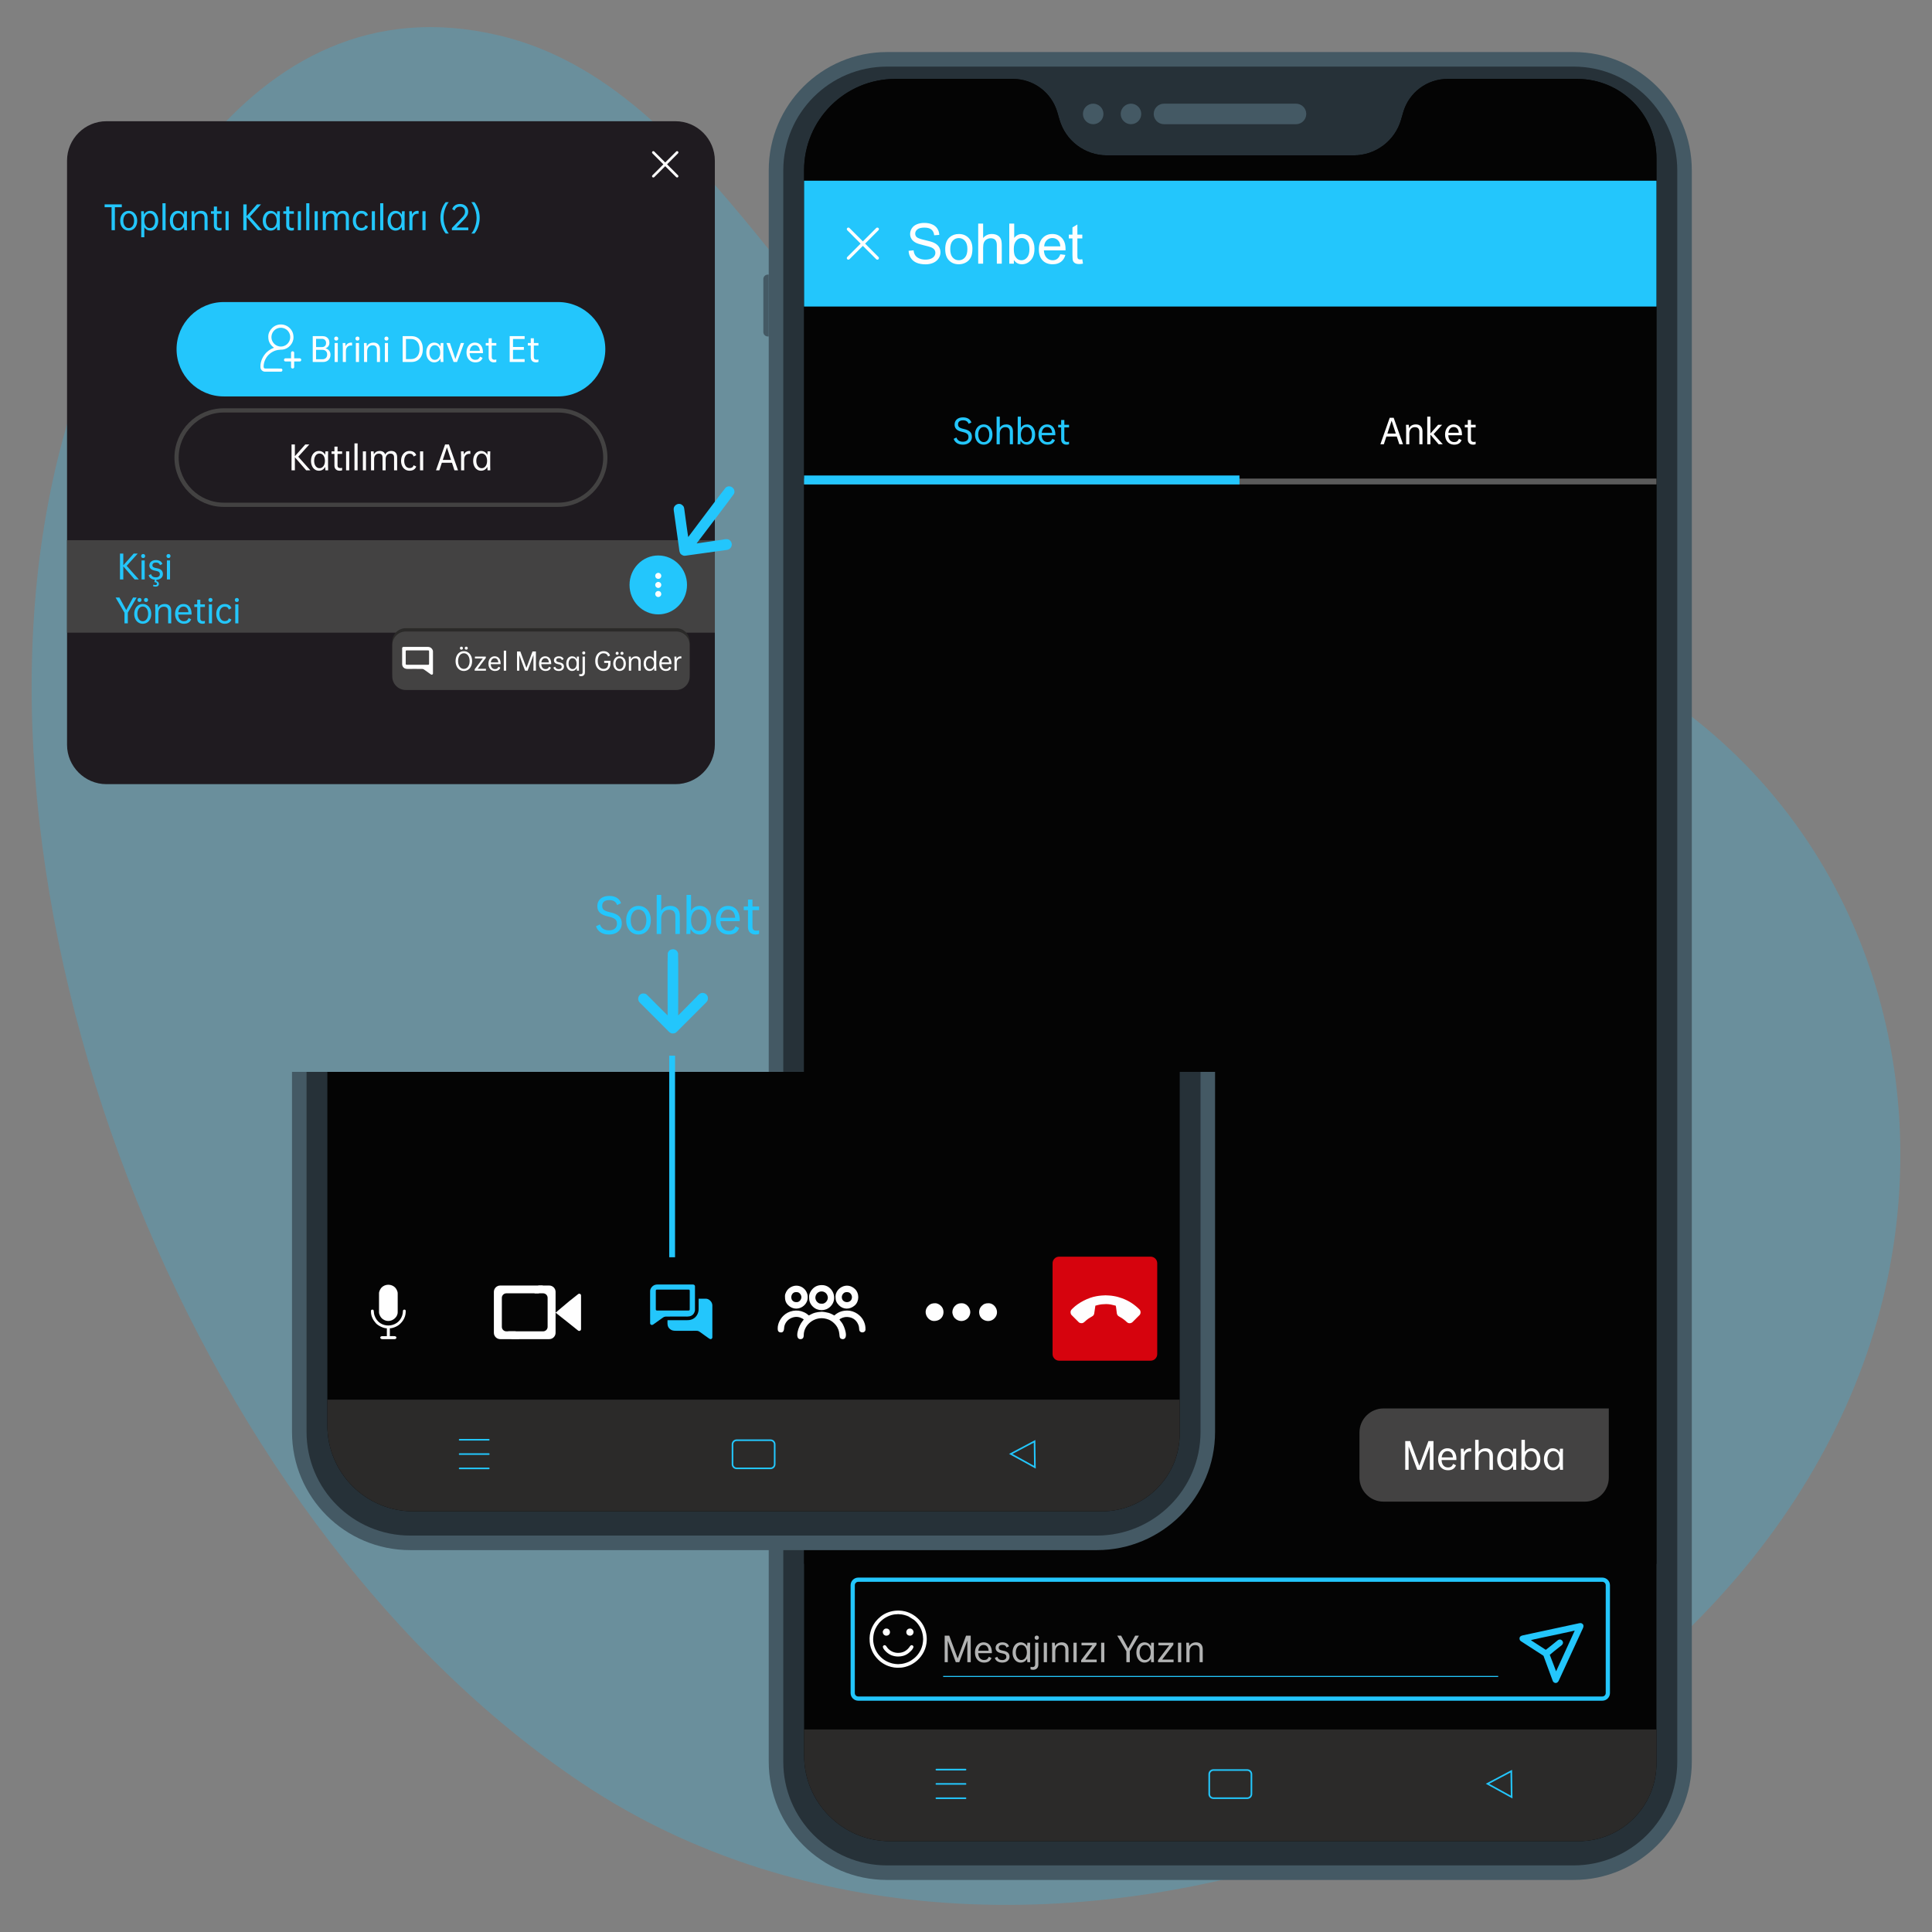 <?xml version="1.0" encoding="UTF-8"?>
<!DOCTYPE svg PUBLIC "-//W3C//DTD SVG 1.1//EN" "http://www.w3.org/Graphics/SVG/1.1/DTD/svg11.dtd">
<!-- Creator: CorelDRAW 2019 (64-Bit) -->
<svg xmlns="http://www.w3.org/2000/svg" xml:space="preserve" width="91.44mm" height="91.44mm" version="1.1" style="shape-rendering:geometricPrecision; text-rendering:geometricPrecision; image-rendering:optimizeQuality; fill-rule:evenodd; clip-rule:evenodd"
viewBox="0 0 9143.98 9143.98"
 xmlns:xlink="http://www.w3.org/1999/xlink">
 <rect x="0" y="0" width="9143.98" height="9143.98" fill="#808080" stroke="none"/>
 <defs>
  <style type="text/css">
   <![CDATA[
    .str3 {stroke:#434242;stroke-width:20;stroke-miterlimit:22.926}
    .str2 {stroke:#23C6FC;stroke-width:20;stroke-miterlimit:22.926}
    .str0 {stroke:#23C6FC;stroke-width:7.62;stroke-miterlimit:22.926}
    .str1 {stroke:#23C6FC;stroke-width:7.62;stroke-linecap:round;stroke-linejoin:round;stroke-miterlimit:22.926}
    .fil8 {fill:none}
    .fil15 {fill:#FEFEFE}
    .fil14 {fill:#FEFEFE}
    .fil10 {fill:#5B5B5B}
    .fil18 {fill:#434242}
    .fil19 {fill:#2B2A29}
    .fil17 {fill:#1F1B20}
    .fil11 {fill:#23C6FC}
    .fil16 {fill:#D6030D}
    .fil12 {fill:#FEFEFE;fill-rule:nonzero}
    .fil13 {fill:#B2B3B3;fill-rule:nonzero}
    .fil1 {fill:#F8BB95;fill-rule:nonzero}
    .fil2 {fill:#BF9377;fill-rule:nonzero}
    .fil3 {fill:#1E4858;fill-rule:nonzero}
    .fil6 {fill:#040404;fill-rule:nonzero}
    .fil9 {fill:#23C6FC;fill-rule:nonzero}
    .fil5 {fill:#263138;fill-rule:nonzero}
    .fil4 {fill:#445964;fill-rule:nonzero}
    .fil0 {fill:#23C6FC;fill-opacity:0.231}
    .fil7 {fill:#2B2A29;fill-rule:nonzero}
   ]]>
  </style>
 </defs>
 <g id="Layer_x0020_1">
  <g id="_1684653292496">
   <path id="Path_52869" class="fil0" d="M4708.96 2238.38c-886.17,-481.28 -1331.68,-1829.45 -2345.65,-2070.34 -1212.72,-288.12 -1833.48,1055.21 -2066.51,1913.05 -569.27,2096.13 570.06,5099.62 2460.88,6360.74 2064.48,1376.89 5429.43,124.73 6114.2,-2147.98 313.57,-1040.86 26.74,-2223.59 -889.1,-2920.39 -934.98,-711.52 -2251.24,-579.64 -3273.82,-1135.08z" data-name="Path 52869"/>
   <polygon class="fil1" points="7276.21,622.05 7688.38,622.05 7688.38,408.62 7276.21,408.62 "/>
   <path class="fil2" d="M7276.21 592.95l0 -184.33 412.17 0 0 22.82c-6.73,4.88 -12.89,11.14 -17.73,19.56 -31.33,53.49 -131.9,42.48 -190.77,46.34 -68.8,4.5 -131.39,28.34 -180.1,70.7 -9,7.85 -16.66,16.33 -23.57,24.91z"/>
   <path class="fil3" d="M7149.63 632.86c1.57,6.57 1.79,13.35 0.58,20.36 -0.39,2.28 -22.57,141.22 68.8,232.73 57.96,58.11 152.83,87.26 281.07,86.26l3.21 0.05c0.93,0 136.38,2.53 226.82,-77.03 62.53,-55.01 91.54,-152.58 86.29,-262.37l133.96 20.63c4.14,138.6 -38.43,247.75 -126.53,324.65 -119.64,104.42 -282.53,110.48 -318.75,110.48l-10.45 -0.06c-166.77,0 -293.67,-42.75 -377.36,-127.23 -109.51,-110.55 -106.51,-257 -101.46,-307.84l133.82 -20.63z"/>
   <path class="fil4" d="M7447.56 8897.62l-3249.56 0c-309.06,0 -559.61,-250.54 -559.61,-559.6l0 -7532.03c0,-309.07 250.55,-559.62 559.61,-559.62l3249.56 0c309.06,0 559.61,250.55 559.61,559.62l0 7532.03c0,309.06 -250.55,559.6 -559.61,559.6z"/>
   <path class="fil5" d="M3707.22 8338.05l0 -7532.1c0,-271.03 219.72,-490.74 490.75,-490.74l3249.61 0c271.03,0 490.74,219.72 490.74,490.75l0 7532.08c0,271.04 -219.71,490.76 -490.74,490.76l-3249.61 0c-271.03,0 -490.75,-219.72 -490.75,-490.75z"/>
   <path class="fil4" d="M5509.01 587.86c-26.79,0 -48.59,-21.79 -48.59,-48.59 0,-26.78 21.8,-48.58 48.59,-48.58l624.82 0c26.79,0 48.58,21.8 48.58,48.58 0,26.8 -21.79,48.59 -48.58,48.59l-624.82 0z"/>
   <path class="fil4" d="M5174.01 587.86c-26.79,0 -48.59,-21.79 -48.59,-48.59 0,-26.78 21.8,-48.58 48.59,-48.58 26.77,0 48.57,21.8 48.57,48.58 0,26.8 -21.8,48.59 -48.57,48.59z"/>
   <path class="fil4" d="M5352.83 587.86c-26.79,0 -48.59,-21.79 -48.59,-48.59 0,-26.78 21.8,-48.58 48.59,-48.58 26.77,0 48.57,21.8 48.57,48.58 0,26.8 -21.8,48.59 -48.57,48.59z"/>
   <path class="fil6" d="M7464.49 373.58l-613.42 0c-97.12,0 -182.57,64.17 -209.65,157.45l-10.39 35.8c-28.98,99.84 -120.43,168.53 -224.39,168.53l-1167.72 0c-103.96,0 -195.42,-68.69 -224.4,-168.53l-10.39 -35.8c-27.07,-93.27 -112.52,-157.45 -209.65,-157.45l-556.66 0c-238.67,0 -432.15,193.48 -432.15,432.15l0 7501.76c0,224.55 182.03,406.58 406.57,406.58l3259.6 0c203.27,0 368.04,-164.78 368.04,-368.04l0 -7597.06c0,-207.32 -168.06,-375.39 -375.39,-375.39z"/>
   <path class="fil6" d="M7464.49 373.58l-613.41 0c-97.13,0 -182.58,64.17 -209.66,157.45l-10.38 35.8c-28.99,99.84 -120.44,168.53 -224.4,168.53l-1167.72 0c-103.96,0 -195.42,-68.69 -224.4,-168.53l-10.39 -35.8c-27.07,-93.27 -112.52,-157.45 -209.65,-157.45l-556.65 0c-238.68,0 -432.16,193.48 -432.16,432.15l0 6595.88 4034.21 0 0 -6652.64c0,-207.32 -168.07,-375.39 -375.39,-375.39z"/>
   <path class="fil7" d="M3805.67 8185.36l0 122.14c0,224.54 182.04,406.58 406.58,406.58l3259.59 0c203.27,0 368.04,-164.79 368.04,-368.05l0 -160.67 -4034.21 0z"/>
   <path class="fil4" d="M3638.39 1299.72l-4.68 0c-11.55,0 -20.92,9.37 -20.92,20.92l0 250.86c0,11.55 9.37,20.92 20.92,20.92l4.68 0 0 -292.7z"/>
   <path class="fil8 str0" d="M5742.79 8377.5l160.5 0c10.76,0 19.56,8.8 19.56,19.56l0 93.96c0,10.76 -8.8,19.56 -19.56,19.56l-160.5 0c-10.76,0 -19.56,-8.8 -19.56,-19.56l0 -93.96c0,-10.76 8.8,-19.56 19.56,-19.56z"/>
   <polygon class="fil8 str0" points="7152.8,8382.75 7040.16,8442.38 7154.46,8505.33 "/>
   <line class="fil8 str1" x1="4569.76" y1="8443.12" x2="4431.78" y2= "8443.12" />
   <line class="fil8 str1" x1="4569.76" y1="8375.37" x2="4431.78" y2= "8375.37" />
   <line class="fil8 str1" x1="4569.76" y1="8510.88" x2="4431.78" y2= "8510.88" />
   <path class="fil9" d="M4518.05 2009.46c0,-6.79 1.62,-12.77 4.86,-17.93 3.24,-5.17 7.86,-9.17 13.86,-11.99 6,-2.82 13.13,-4.22 21.38,-4.22 10.02,0 18.45,2.11 25.29,6.34 6.84,4.23 11.51,10.26 14.02,18.09l-13.16 6.11c-3.86,-11.07 -12.47,-16.61 -25.84,-16.61 -7.93,0 -13.94,1.67 -18.01,5.02 -4.07,3.34 -6.11,8.19 -6.11,14.56 0,3.97 0.84,7.23 2.51,9.79 1.67,2.56 4.41,4.75 8.22,6.58 3.81,1.83 9.11,3.47 15.9,4.93 13.88,2.93 23.86,7.34 29.91,13.24 6.06,5.9 9.09,14.07 9.09,24.51 0,7.1 -1.81,13.44 -5.41,19.03 -3.6,5.58 -8.64,9.92 -15.11,13 -6.48,3.08 -13.89,4.62 -22.24,4.62 -11.07,0 -20.39,-2.41 -27.96,-7.21 -7.57,-4.8 -12.76,-11.59 -15.58,-20.36l13.15 -6.26c2.2,6.47 5.88,11.4 11.05,14.8 5.16,3.39 11.61,5.09 19.34,5.09 8.35,0 14.88,-1.99 19.58,-5.95 4.69,-3.97 7.04,-9.45 7.04,-16.45 0,-4.38 -0.91,-8.04 -2.74,-10.96 -1.82,-2.93 -4.85,-5.43 -9.08,-7.52 -4.23,-2.09 -10,-3.92 -17.31,-5.48 -12.74,-2.72 -22.03,-6.87 -27.88,-12.45 -5.84,-5.59 -8.77,-13.03 -8.77,-22.32zm137.99 -0.78c7.93,0 15.03,2.03 21.3,6.1 6.26,4.08 11.15,9.74 14.64,17 3.5,7.25 5.25,15.58 5.25,24.98 0,9.29 -1.75,17.56 -5.25,24.82 -3.49,7.26 -8.38,12.9 -14.64,16.92 -6.27,4.02 -13.37,6.03 -21.3,6.03 -8.04,0 -15.19,-2.01 -21.46,-6.03 -6.26,-4.02 -11.14,-9.66 -14.64,-16.92 -3.5,-7.26 -5.25,-15.53 -5.25,-24.82 0,-9.4 1.75,-17.73 5.25,-24.98 3.5,-7.26 8.38,-12.92 14.64,-17 6.27,-4.07 13.42,-6.1 21.46,-6.1zm0 12.37c-5.12,0 -9.66,1.49 -13.63,4.46 -3.96,2.98 -7.05,7.15 -9.24,12.53 -2.19,5.38 -3.29,11.62 -3.29,18.72 0,6.99 1.1,13.18 3.29,18.56 2.19,5.37 5.28,9.55 9.24,12.53 3.97,2.97 8.51,4.46 13.63,4.46 5.11,0 9.66,-1.49 13.62,-4.46 3.97,-2.98 7.05,-7.16 9.25,-12.53 2.19,-5.38 3.28,-11.57 3.28,-18.56 0,-7.1 -1.09,-13.34 -3.28,-18.72 -2.2,-5.38 -5.28,-9.55 -9.25,-12.53 -3.96,-2.97 -8.51,-4.46 -13.62,-4.46zm138.14 20.52l0 61.08 -14.88 0 0 -58.74c0,-7.51 -1.75,-13.1 -5.25,-16.75 -3.49,-3.66 -8.79,-5.49 -15.89,-5.49 -7.94,0 -14.31,2.75 -19.11,8.23 -4.8,5.48 -7.2,12.76 -7.2,21.85l0 50.9 -15.04 0 0 -130.78 15.04 0 0 52.78c6.68,-10.65 17.12,-15.97 31.32,-15.97 9.71,0 17.31,2.89 22.79,8.69 5.48,5.79 8.22,13.86 8.22,24.2zm105.09 15.19c0,9.29 -1.65,17.56 -4.93,24.82 -3.29,7.26 -7.81,12.9 -13.55,16.92 -5.75,4.02 -12.27,6.03 -19.58,6.03 -6.89,0 -12.97,-1.62 -18.25,-4.86 -5.27,-3.24 -9.47,-7.78 -12.6,-13.62 -0.21,8.04 -0.53,13.57 -0.94,16.6l-13.32 0c0.42,-5.64 0.63,-12.85 0.63,-21.62l0 -109.16 15.04 0 0 52.94c3.23,-5.22 7.36,-9.22 12.37,-11.98 5.01,-2.77 10.7,-4.15 17.07,-4.15 7.2,0 13.7,2.01 19.5,6.02 5.79,4.02 10.34,9.69 13.63,17 3.28,7.31 4.93,15.66 4.93,25.06zm-15.19 0c0,-7.1 -1.1,-13.37 -3.29,-18.8 -2.2,-5.43 -5.28,-9.6 -9.24,-12.53 -3.97,-2.92 -8.57,-4.38 -13.79,-4.38 -5.11,0 -9.63,1.49 -13.54,4.46 -3.92,2.98 -6.97,7.15 -9.17,12.53 -2.19,5.38 -3.28,11.62 -3.28,18.72 0,6.99 1.09,13.18 3.28,18.56 2.2,5.37 5.25,9.55 9.17,12.53 3.91,2.97 8.43,4.46 13.54,4.46 5.12,0 9.69,-1.49 13.71,-4.46 4.02,-2.98 7.12,-7.16 9.32,-12.53 2.19,-5.38 3.29,-11.57 3.29,-18.56zm110.57 3.13l-64.53 0c0.42,10.34 3.11,18.32 8.07,23.96 4.96,5.64 11.62,8.46 19.97,8.46 5.85,0 10.49,-1.25 13.94,-3.76 3.44,-2.5 6.26,-6.42 8.45,-11.75l12.38 5.96c-5.43,14.51 -16.97,21.77 -34.62,21.77 -8.77,0 -16.41,-1.99 -22.94,-5.96 -6.53,-3.96 -11.56,-9.55 -15.11,-16.75 -3.55,-7.21 -5.33,-15.56 -5.33,-25.06 0,-9.4 1.75,-17.75 5.25,-25.06 3.5,-7.31 8.3,-12.98 14.41,-17 6.1,-4.01 13.02,-6.02 20.75,-6.02 8.14,0 15.19,1.93 21.14,5.79 5.95,3.86 10.5,9.37 13.63,16.52 3.13,7.16 4.7,15.53 4.7,25.14 0,1.88 -0.06,3.13 -0.16,3.76zm-64.06 -11.43l49.03 0c-0.74,-8.88 -3.19,-15.67 -7.37,-20.36 -4.17,-4.7 -9.81,-7.05 -16.91,-7.05 -6.68,0 -12.22,2.43 -16.6,7.28 -4.39,4.86 -7.1,11.56 -8.15,20.13zm106.81 -25.53l0 56.07c0,4.28 1.1,7.46 3.29,9.55 2.19,2.09 5.38,3.13 9.56,3.13 3.96,0 7.1,-0.41 9.39,-1.25l0 12.06c-3.34,1.36 -7.36,2.04 -12.06,2.04 -7.72,0 -13.86,-2.22 -18.4,-6.66 -4.54,-4.44 -6.81,-10.52 -6.81,-18.25l0 -56.69 -14.1 0 0 -12.38 14.1 0 0 -22.86 15.03 0 0 22.86 22.24 0 0 12.38 -22.24 0z"/>
   <polygon class="fil10" points="3805.67,2265.1 7839.88,2265.1 7839.88,2292.67 3805.67,2292.67 "/>
   <polygon class="fil11" points="3805.67,2250.45 5866.28,2250.45 5866.28,2292.67 3805.67,2292.67 "/>
   <path class="fil12" d="M6610.8 2066l-49.18 0 -12.06 36.65 -16.29 0 44.17 -125.46 18.63 0 44.17 125.46 -17.38 0 -12.06 -36.65zm-4.55 -13.94l-19.89 -60.61 -20.04 60.61 39.93 0zm126.24 -10.49l0 61.08 -14.88 0 0 -58.74c0,-7.51 -1.75,-13.1 -5.25,-16.75 -3.49,-3.66 -8.79,-5.49 -15.89,-5.49 -7.94,0 -14.31,2.75 -19.11,8.23 -4.8,5.48 -7.2,12.76 -7.2,21.85l0 50.9 -15.04 0 0 -70.48c0,-8.56 -0.21,-15.77 -0.63,-21.62l13.16 0c0.52,3.35 0.83,8.88 0.94,16.61 6.58,-12.32 17.54,-18.48 32.89,-18.48 9.71,0 17.31,2.89 22.79,8.69 5.48,5.79 8.22,13.86 8.22,24.2zm76.43 61.08l-38.84 -45.58 0 45.58 -15.04 0 0 -130.78 15.04 0 0 79.72 36.33 -41.04 18.8 0 -39.94 43.86 43.22 48.24 -19.57 0zm110.26 -42.76l-64.53 0c0.42,10.34 3.11,18.32 8.07,23.96 4.96,5.64 11.62,8.46 19.97,8.46 5.85,0 10.49,-1.25 13.94,-3.76 3.44,-2.5 6.26,-6.42 8.45,-11.75l12.38 5.96c-5.43,14.51 -16.97,21.77 -34.62,21.77 -8.77,0 -16.41,-1.99 -22.94,-5.96 -6.53,-3.96 -11.56,-9.55 -15.11,-16.75 -3.55,-7.21 -5.33,-15.56 -5.33,-25.06 0,-9.4 1.75,-17.75 5.25,-25.06 3.5,-7.31 8.3,-12.98 14.41,-17 6.1,-4.01 13.02,-6.02 20.75,-6.02 8.14,0 15.19,1.93 21.14,5.79 5.95,3.86 10.5,9.37 13.63,16.52 3.13,7.16 4.7,15.53 4.7,25.14 0,1.88 -0.06,3.13 -0.16,3.76zm-64.06 -11.43l49.03 0c-0.74,-8.88 -3.19,-15.67 -7.37,-20.36 -4.17,-4.7 -9.81,-7.05 -16.91,-7.05 -6.68,0 -12.22,2.43 -16.6,7.28 -4.39,4.86 -7.1,11.56 -8.15,20.13zm106.81 -25.53l0 56.07c0,4.28 1.1,7.46 3.29,9.55 2.19,2.09 5.38,3.13 9.56,3.13 3.96,0 7.1,-0.41 9.39,-1.25l0 12.06c-3.34,1.36 -7.36,2.04 -12.06,2.04 -7.72,0 -13.86,-2.22 -18.4,-6.66 -4.54,-4.44 -6.81,-10.52 -6.81,-18.25l0 -56.69 -14.1 0 0 -12.38 14.1 0 0 -22.86 15.03 0 0 22.86 22.24 0 0 12.38 -22.24 0z"/>
   <path class="fil8 str2" d="M4061.88 7476.63l3521.8 0c14.33,0 26.05,11.7 26.05,26.05l0 510.58c0,14.35 -11.72,26.05 -26.05,26.05l-3521.8 0c-14.34,0 -26.06,-11.7 -26.06,-26.05l0 -510.58c0,-14.35 11.72,-26.05 26.06,-26.05z"/>
   <path class="fil13" d="M4594.33 7866.99l-15.98 0 0 -102.28 -38.21 102.28 -16.45 0 -37.9 -101.81 0 101.81 -14.72 0 0 -125.46 21.61 0 39.78 107.45 39.78 -107.45 22.09 0 0 125.46zm99.92 -42.76l-64.53 0c0.42,10.34 3.11,18.32 8.07,23.96 4.96,5.64 11.62,8.46 19.97,8.46 5.85,0 10.49,-1.25 13.94,-3.76 3.44,-2.5 6.26,-6.42 8.45,-11.75l12.38 5.96c-5.43,14.51 -16.97,21.77 -34.62,21.77 -8.77,0 -16.41,-1.99 -22.94,-5.96 -6.53,-3.96 -11.56,-9.55 -15.11,-16.75 -3.55,-7.21 -5.33,-15.56 -5.33,-25.06 0,-9.4 1.75,-17.75 5.25,-25.06 3.5,-7.31 8.3,-12.98 14.41,-17 6.1,-4.01 13.02,-6.02 20.75,-6.02 8.14,0 15.19,1.93 21.14,5.79 5.95,3.86 10.5,9.37 13.63,16.52 3.13,7.16 4.7,15.53 4.7,25.14 0,1.88 -0.06,3.13 -0.16,3.76zm-64.06 -11.43l49.03 0c-0.74,-8.88 -3.19,-15.67 -7.37,-20.36 -4.17,-4.7 -9.81,-7.05 -16.91,-7.05 -6.68,0 -12.22,2.43 -16.6,7.28 -4.39,4.86 -7.1,11.56 -8.15,20.13zm81.91 -13.94c0,-5.01 1.33,-9.48 3.99,-13.39 2.67,-3.92 6.4,-6.97 11.2,-9.17 4.81,-2.19 10.24,-3.28 16.29,-3.28 8.46,0 15.48,1.72 21.07,5.16 5.58,3.45 9.16,8.15 10.72,14.1l-11.74 5.32c-1.25,-4.07 -3.42,-7.17 -6.5,-9.31 -3.08,-2.14 -7.44,-3.22 -13.08,-3.22 -5.32,0 -9.5,1.15 -12.53,3.45 -3.03,2.3 -4.54,5.59 -4.54,9.87 0,3.97 1.49,6.99 4.46,9.08 2.98,2.09 8.28,3.76 15.9,5.01 10.44,1.67 18.14,4.83 23.1,9.48 4.96,4.65 7.44,10.99 7.44,19.03 0,5.53 -1.43,10.41 -4.31,14.64 -2.87,4.23 -6.84,7.49 -11.9,9.79 -5.06,2.3 -10.83,3.45 -17.31,3.45 -9.5,0 -17.33,-1.91 -23.49,-5.72 -6.16,-3.81 -10.28,-9.32 -12.37,-16.52l11.74 -5.33c1.68,5.22 4.42,9.14 8.23,11.75 3.81,2.61 8.9,3.91 15.27,3.91 5.95,0 10.65,-1.35 14.09,-4.07 3.45,-2.71 5.17,-6.42 5.17,-11.12 0,-5.01 -1.56,-8.74 -4.7,-11.2 -3.13,-2.45 -8.77,-4.36 -16.91,-5.71 -9.92,-1.67 -17.28,-4.65 -22.09,-8.93 -4.8,-4.28 -7.2,-9.97 -7.2,-17.07zm163.05 46.51c0,10.24 0.15,17.44 0.47,21.62l-13.32 0c-0.31,-1.88 -0.62,-7.52 -0.94,-16.92 -3.13,5.95 -7.31,10.57 -12.53,13.86 -5.22,3.29 -11.32,4.94 -18.32,4.94 -7.2,0 -13.7,-2.01 -19.5,-6.03 -5.79,-4.02 -10.34,-9.66 -13.63,-16.92 -3.28,-7.26 -4.93,-15.53 -4.93,-24.82 0,-9.4 1.65,-17.75 4.93,-25.06 3.29,-7.31 7.84,-12.98 13.63,-17 5.8,-4.01 12.3,-6.02 19.5,-6.02 7,0 13.1,1.64 18.32,4.93 5.22,3.29 9.4,7.96 12.53,14.02 0.42,-9.61 0.73,-15.3 0.94,-17.08l13.32 0c-0.32,4.39 -0.47,11.59 -0.47,21.62l0 48.86zm-15.04 -24.27c0,-7.1 -1.1,-13.37 -3.29,-18.8 -2.19,-5.43 -5.27,-9.6 -9.24,-12.53 -3.97,-2.92 -8.56,-4.38 -13.78,-4.38 -5.12,0 -9.66,1.49 -13.63,4.46 -3.96,2.98 -7.05,7.15 -9.24,12.53 -2.19,5.38 -3.29,11.62 -3.29,18.72 0,6.99 1.13,13.18 3.37,18.56 2.25,5.37 5.33,9.55 9.24,12.53 3.92,2.97 8.43,4.46 13.55,4.46 5.11,0 9.68,-1.49 13.7,-4.46 4.02,-2.98 7.13,-7.16 9.32,-12.53 2.19,-5.38 3.29,-11.57 3.29,-18.56zm46.83 -80.04c3.03,0 5.43,0.92 7.21,2.75 1.77,1.82 2.66,4.25 2.66,7.28 0,3.03 -0.89,5.43 -2.66,7.2 -1.78,1.78 -4.18,2.67 -7.21,2.67 -3.03,0 -5.45,-0.89 -7.28,-2.67 -1.83,-1.77 -2.74,-4.17 -2.74,-7.2 0,-3.03 0.91,-5.46 2.74,-7.28 1.83,-1.83 4.25,-2.75 7.28,-2.75zm-17.38 161.95c-4.6,0 -8.67,-0.73 -12.22,-2.19l0 -11.91c3.13,0.84 6.32,1.26 9.55,1.26 4.08,0 7.16,-1.1 9.24,-3.29 2.09,-2.19 3.14,-5.33 3.14,-9.4l0 -102.59 15.19 0 0 102.75c0,7.93 -2.22,14.15 -6.66,18.63 -4.44,4.49 -10.52,6.74 -18.24,6.74zm65.62 -128.12l0 92.1 -15.19 0 0 -92.1 15.19 0zm101.8 31.02l0 61.08 -14.88 0 0 -58.74c0,-7.51 -1.75,-13.1 -5.25,-16.75 -3.49,-3.66 -8.79,-5.49 -15.89,-5.49 -7.94,0 -14.31,2.75 -19.11,8.23 -4.8,5.48 -7.2,12.76 -7.2,21.85l0 50.9 -15.04 0 0 -70.48c0,-8.56 -0.21,-15.77 -0.63,-21.62l13.16 0c0.52,3.35 0.83,8.88 0.94,16.61 6.58,-12.32 17.54,-18.48 32.89,-18.48 9.71,0 17.31,2.89 22.79,8.69 5.48,5.79 8.22,13.86 8.22,24.2zm38.84 -31.02l0 92.1 -15.19 0 0 -92.1 15.19 0zm94.75 79.72l0 12.38 -73.61 0 0 -9.4 53.25 -70.32 -51.53 0 0 -12.38 70.95 0 0 9.4 -53.09 70.32 54.03 0zm36.18 -79.72l0 92.1 -15.19 0 0 -92.1 15.19 0zm120.44 40.26l0 51.84 -16.13 0 0 -51.53 -43.23 -73.93 18.48 0 33.21 60.77 33.2 -60.77 17.54 0 -43.07 73.62zm113.87 30.22c0,10.24 0.15,17.44 0.47,21.62l-13.32 0c-0.31,-1.88 -0.62,-7.52 -0.94,-16.92 -3.13,5.95 -7.31,10.57 -12.53,13.86 -5.22,3.29 -11.32,4.94 -18.32,4.94 -7.2,0 -13.7,-2.01 -19.5,-6.03 -5.79,-4.02 -10.34,-9.66 -13.63,-16.92 -3.28,-7.26 -4.93,-15.53 -4.93,-24.82 0,-9.4 1.65,-17.75 4.93,-25.06 3.29,-7.31 7.84,-12.98 13.63,-17 5.8,-4.01 12.3,-6.02 19.5,-6.02 7,0 13.1,1.64 18.32,4.93 5.22,3.29 9.4,7.96 12.53,14.02 0.42,-9.61 0.73,-15.3 0.94,-17.08l13.32 0c-0.32,4.39 -0.47,11.59 -0.47,21.62l0 48.86zm-15.04 -24.27c0,-7.1 -1.1,-13.37 -3.29,-18.8 -2.19,-5.43 -5.27,-9.6 -9.24,-12.53 -3.97,-2.92 -8.56,-4.38 -13.78,-4.38 -5.12,0 -9.66,1.49 -13.63,4.46 -3.96,2.98 -7.05,7.15 -9.24,12.53 -2.19,5.38 -3.29,11.62 -3.29,18.72 0,6.99 1.13,13.18 3.37,18.56 2.25,5.37 5.33,9.55 9.24,12.53 3.92,2.97 8.43,4.46 13.55,4.46 5.11,0 9.68,-1.49 13.7,-4.46 4.02,-2.98 7.13,-7.16 9.32,-12.53 2.19,-5.38 3.29,-11.57 3.29,-18.56zm108.38 33.51l0 12.38 -73.61 0 0 -9.4 53.25 -70.32 -51.53 0 0 -12.38 70.95 0 0 9.4 -53.09 70.32 54.03 0zm36.18 -79.72l0 92.1 -15.19 0 0 -92.1 15.19 0zm101.8 31.02l0 61.08 -14.88 0 0 -58.74c0,-7.51 -1.75,-13.1 -5.25,-16.75 -3.49,-3.66 -8.79,-5.49 -15.89,-5.49 -7.94,0 -14.31,2.75 -19.11,8.23 -4.8,5.48 -7.2,12.76 -7.2,21.85l0 50.9 -15.04 0 0 -70.48c0,-8.56 -0.21,-15.77 -0.63,-21.62l13.16 0c0.52,3.35 0.83,8.88 0.94,16.61 6.58,-12.32 17.54,-18.48 32.89,-18.48 9.71,0 17.31,2.89 22.79,8.69 5.48,5.79 8.22,13.86 8.22,24.2z"/>
   <polygon class="fil11" points="3805.67,855.26 7839.88,855.26 7839.88,1450.81 3805.67,1450.81 "/>
   <path class="fil14" d="M4007.89 1083.9c0,3.47 0.49,4.21 2.89,6.6 6.5,6.45 61.42,61.08 62.39,62.54 -0.84,1.25 -15.08,15.23 -16.54,16.69l-45.7 45.69c-2.46,2.46 -3.04,3.22 -3.04,6.75 0,3.68 3.22,6.83 8.01,6.83 3.48,0 6.67,-4.15 9.57,-7.05l58.38 -58.23c1.51,1 55.82,55.64 62.39,62.24 2.46,2.46 3.21,3.04 6.75,3.04 3.68,0 6.83,-3.22 6.83,-8.01 0,-3.48 -4.15,-6.67 -7.05,-9.57 -4.96,-4.97 -57.24,-56.89 -58.23,-58.38 0.93,-1.39 32.05,-32.21 33.16,-33.31l29.07 -29.08c2.47,-2.46 3.05,-3.21 3.05,-6.75 0,-3.85 -3.26,-6.83 -8.02,-6.83 -3.5,0 -6.6,4.08 -9.57,7.05 -2.84,2.84 -5.46,5.47 -8.3,8.31l-45.7 45.7c-1.23,1.22 -3.09,3.36 -4.38,4.22 -1.5,-1.01 -55.8,-55.63 -62.38,-62.23 -2.47,-2.48 -3.13,-3.05 -6.75,-3.05 -3.46,0 -6.83,3.37 -6.83,6.83z"/>
   <path class="fil12" d="M4300.33 1186.96l23.58 -2.12c1.1,9.54 3.71,17.35 7.82,23.49 4.1,6.1 10.46,11.04 19.08,14.84 8.61,3.75 18.32,5.65 29.1,5.65 9.58,0 18.02,-1.41 25.35,-4.28 7.33,-2.87 12.76,-6.8 16.34,-11.79 3.57,-4.99 5.38,-10.42 5.38,-16.25 0,-5.92 -1.72,-11.09 -5.16,-15.55 -3.45,-4.42 -9.14,-8.12 -17.09,-11.17 -5.08,-1.95 -16.34,-5.04 -33.79,-9.23 -17.44,-4.2 -29.63,-8.13 -36.61,-11.84 -9.05,-4.77 -15.76,-10.68 -20.18,-17.71 -4.46,-7.02 -6.67,-14.92 -6.67,-23.62 0,-9.63 2.74,-18.59 8.17,-26.9 5.43,-8.34 13.34,-14.66 23.81,-18.99 10.42,-4.32 22.03,-6.49 34.8,-6.49 14.04,0 26.45,2.25 37.18,6.8 10.73,4.51 18.99,11.18 24.77,20.01 5.79,8.79 8.88,18.77 9.32,29.9l-24.11 1.85c-1.28,-11.97 -5.65,-21.02 -13.12,-27.12 -7.46,-6.13 -18.5,-9.18 -33.07,-9.18 -15.19,0 -26.28,2.78 -33.21,8.35 -6.94,5.56 -10.42,12.27 -10.42,20.13 0,6.8 2.47,12.41 7.37,16.83 4.86,4.37 17.44,8.92 37.85,13.51 20.4,4.64 34.4,8.66 41.99,12.1 11,5.08 19.17,11.48 24.43,19.3 5.25,7.77 7.86,16.74 7.86,26.9 0,10.11 -2.87,19.56 -8.66,28.48 -5.78,8.92 -14.04,15.85 -24.86,20.8 -10.82,4.95 -22.97,7.42 -36.52,7.42 -17.14,0 -31.49,-2.52 -43.06,-7.51 -11.62,-4.99 -20.67,-12.5 -27.25,-22.56 -6.62,-10.03 -10.07,-21.38 -10.42,-34.05zm173.28 -7.82c0,-25.39 7.07,-44.21 21.25,-56.44 11.79,-10.16 26.23,-15.23 43.23,-15.23 18.86,0 34.31,6.18 46.33,18.54 11.96,12.32 17.97,29.42 17.97,51.19 0,17.66 -2.65,31.53 -7.95,41.64 -5.3,10.11 -13.03,17.98 -23.18,23.58 -10.12,5.61 -21.2,8.39 -33.17,8.39 -19.25,0 -34.8,-6.13 -46.68,-18.45 -11.88,-12.33 -17.8,-30.08 -17.8,-53.22zm23.85 0.04c0,17.58 3.84,30.74 11.53,39.44 7.73,8.74 17.4,13.12 29.1,13.12 11.57,0 21.2,-4.38 28.93,-13.16 7.68,-8.79 11.52,-22.17 11.52,-40.15 0,-16.95 -3.88,-29.81 -11.61,-38.51 -7.73,-8.74 -17.36,-13.11 -28.84,-13.11 -11.7,0 -21.37,4.33 -29.1,13.03 -7.69,8.7 -11.53,21.81 -11.53,39.34zm132.27 68.72l0 -189.72 23.32 0 0 68.28c10.81,-12.68 24.46,-18.99 40.98,-18.99 10.11,0 18.9,1.98 26.41,6 7.46,4.02 12.8,9.54 16.03,16.61 3.22,7.06 4.81,17.35 4.81,30.78l0 87.04 -23.32 0 0 -86.95c0,-11.62 -2.51,-20.1 -7.5,-25.4 -5.04,-5.3 -12.1,-7.95 -21.29,-7.95 -6.85,0 -13.29,1.77 -19.34,5.35 -6.05,3.57 -10.34,8.43 -12.94,14.57 -2.56,6.09 -3.84,14.53 -3.84,25.31l0 75.07 -23.32 0zm168.83 0l-21.73 0 0 -189.72 23.32 0 0 67.7c9.85,-12.28 22.39,-18.41 37.67,-18.41 8.44,0 16.47,1.67 24.02,5.07 7.56,3.4 13.74,8.22 18.64,14.36 4.86,6.18 8.7,13.6 11.44,22.3 2.78,8.65 4.15,17.97 4.15,27.86 0,23.5 -5.83,41.69 -17.44,54.5 -11.66,12.85 -25.62,19.25 -41.91,19.25 -16.21,0 -28.93,-6.75 -38.16,-20.22l0 17.31zm-0.26 -69.78c0,16.43 2.25,28.31 6.71,35.64 7.33,11.97 17.22,17.98 29.72,17.98 10.2,0 18.99,-4.42 26.36,-13.25 7.42,-8.83 11.13,-21.99 11.13,-39.48 0,-17.93 -3.53,-31.14 -10.64,-39.66 -7.11,-8.52 -15.72,-12.81 -25.79,-12.81 -10.2,0 -18.99,4.42 -26.37,13.25 -7.41,8.83 -11.12,21.6 -11.12,38.33zm219.97 25.27l24.11 3.17c-3.75,14 -10.78,24.91 -21.02,32.64 -10.25,7.73 -23.32,11.61 -39.26,11.61 -20.05,0 -35.95,-6.18 -47.7,-18.54 -11.74,-12.32 -17.62,-29.68 -17.62,-51.98 0,-23.05 5.92,-40.98 17.8,-53.7 11.88,-12.76 27.29,-19.12 46.24,-19.12 18.33,0 33.3,6.22 44.91,18.72 11.62,12.5 17.44,30.07 17.44,52.73 0,1.37 -0.04,3.44 -0.13,6.18l-102.41 0c0.88,15.06 5.12,26.63 12.81,34.62 7.64,8 17.22,12.02 28.66,12.02 8.52,0 15.81,-2.26 21.81,-6.76 6.06,-4.5 10.82,-11.7 14.36,-21.59zm-76.31 -37.37l76.57 0c-1.01,-11.57 -3.97,-20.22 -8.79,-26.01 -7.37,-8.96 -17,-13.47 -28.79,-13.47 -10.69,0 -19.65,3.58 -26.94,10.74 -7.24,7.15 -11.26,16.73 -12.05,28.74zm180.49 61.08l3.18 20.58c-6.54,1.37 -12.41,2.07 -17.54,2.07 -8.43,0 -14.97,-1.32 -19.65,-4.01 -4.63,-2.7 -7.9,-6.19 -9.8,-10.56 -1.9,-4.37 -2.83,-13.56 -2.83,-27.56l0 -79.22 -17.22 0 0 -18.02 17.22 0 0 -34 23.32 -14 0 48 23.32 0 0 18.02 -23.32 0 0 80.55c0,6.67 0.4,10.95 1.24,12.85 0.79,1.9 2.12,3.4 3.97,4.55 1.86,1.1 4.51,1.68 7.95,1.68 2.56,0 5.96,-0.31 10.16,-0.93z"/>
   <path class="fil4" d="M5191.2 7336.56l-3249.56 0c-309.06,0 -559.61,-250.55 -559.61,-559.61l0 -1703.75 4368.78 0 0 1703.75c0,309.06 -250.54,559.61 -559.61,559.61z"/>
   <path class="fil5" d="M1450.86 6776.98l0 -1703.78 4231.1 0 0 1703.77c0,271.04 -219.71,490.76 -490.74,490.76l-3249.61 0c-271.03,0 -490.75,-219.72 -490.75,-490.75z"/>
   <path class="fil6" d="M1549.32 5073.2l0 1673.22c0,224.55 182.03,406.58 406.56,406.58l3259.6 0c203.27,0 368.04,-164.78 368.04,-368.04l0 -1711.76 -4034.2 0z"/>
   <path class="fil7" d="M1549.32 6624.29l0 122.13c0,224.55 182.03,406.58 406.57,406.58l3259.59 0c203.27,0 368.05,-164.78 368.05,-368.04l0 -160.67 -4034.21 0z"/>
   <path class="fil8 str0" d="M3486.43 6816.43l160.5 0c10.76,0 19.56,8.8 19.56,19.56l0 93.96c0,10.76 -8.8,19.56 -19.56,19.56l-160.5 0c-10.76,0 -19.56,-8.8 -19.56,-19.56l0 -93.96c0,-10.76 8.8,-19.56 19.56,-19.56z"/>
   <polygon class="fil8 str0" points="4896.44,6821.68 4783.81,6881.31 4898.1,6944.25 "/>
   <line class="fil8 str1" x1="2313.4" y1="6882.05" x2="2175.42" y2= "6882.05" />
   <line class="fil8 str1" x1="2313.4" y1="6814.3" x2="2175.42" y2= "6814.3" />
   <line class="fil8 str1" x1="2313.4" y1="6949.81" x2="2175.42" y2= "6949.81" />
   <path class="fil14" d="M2548.28 6084.29l51.23 0c16.5,0 30,13.5 30,30l0 193.7c0,16.5 -13.51,30.02 -30,30.02l-177.71 0 -16.38 -36.91 165.1 0c11.7,0 21.27,-9.58 21.27,-21.28l0 -137.35c0,-11.69 -9.57,-21.27 -21.27,-21.27l-40.95 0 18.71 -36.91z"/>
   <path class="fil14" d="M2685.5 6256.91l-7.72 -6.1 -7.5 -5.92 -13.85 -10.93 -26.89 -21.23 64.46 -54.27 42.03 -33.3c5.61,-4.7 13.94,-1.04 13.94,6.3l0 159.15c0,7.34 -8.6,11.29 -14.2,6.58l-50.27 -40.28z"/>
   <path class="fil14" d="M2569.31 6084.29l-201.82 0c-16.5,0 -30.02,13.52 -30.02,30l0 193.7c0,16.51 13.51,30.02 30.02,30.02l89.57 0 -16.33 -36.91 -44.26 0c-11.7,0 -21.28,-9.58 -21.28,-21.28l0 -137.35c0,-11.69 9.58,-21.27 21.28,-21.27l153.57 0 19.27 -36.91z"/>
   <path class="fil15" d="M1793.83 6210.73l0 -89.3c0,-10.48 6.77,-22.1 12.12,-27.67 16.63,-17.31 46.47,-17.7 63.73,-0.44 5.53,5.52 12.57,17.42 12.57,28.11l0 89.3c0,30.42 -42.17,57.8 -74.5,29.39 -6.17,-5.41 -13.92,-18.18 -13.92,-29.39zm-38.02 -2.66c0,-7.01 -0.21,-9.72 7.96,-9.72 7.68,0 3.85,13.01 8.71,27.53 21.98,65.69 111.75,60.91 130.89,0.67 4.16,-13.07 3.15,-20.88 3.84,-23.57 1.68,-6.49 13.06,-6.74 13.06,1.56 0,13.88 -2.15,23.78 -7.37,35.07 -2.62,5.68 -6.95,12.68 -11.01,17.29 -8.2,9.33 -14.24,15.26 -26.42,21.32 -7.42,3.69 -19.83,8.54 -30.36,8.54l0 37.14c15.43,0 30.95,-2.94 30.95,7.07 0,5.37 -4.47,7.07 -9.73,7.07l-56.59 0c-13.04,0 -13.22,-14.14 -0.88,-14.14l22.1 0 0 -37.14c-16.63,0 -41.89,-12.49 -52.38,-24.53 -13.2,-15.16 -22.77,-32.25 -22.77,-54.16z"/>
   <path class="fil16" d="M5012.95 5947.67l432.91 0c17.17,0 31.2,14.04 31.2,31.19l0 430c0,17.16 -14.03,31.19 -31.2,31.19l-432.91 0c-17.16,0 -31.2,-14.03 -31.2,-31.19l0 -430c0,-17.15 14.04,-31.19 31.2,-31.19z"/>
   <path class="fil11" d="M3108.85 6103.44l150.67 0c2.74,0 4.99,2.25 4.99,4.99l0 89.05c0,2.75 -2.25,4.99 -4.99,4.99l-150.67 0c-2.75,0 -4.99,-2.24 -4.99,-4.99l0 -89.05c0,-2.74 2.24,-4.99 4.99,-4.99zm-31.89 7.53l0 152.46c0,4.57 6.69,11.29 15.29,4.94l15.08 -10.8c6.92,-4.72 13.21,-9.66 20.14,-14.39 3.43,-2.34 6.27,-4.57 9.78,-6.9 4.31,-2.88 6.28,-4.14 12.33,-4.93 5.88,-0.75 92.45,-0.14 102.85,-0.14 14.58,0.01 26.67,-4.94 33.18,-18.01 1.84,-3.68 3.63,-8.37 3.63,-13.63l0 -112.18c0,-4.24 -4.3,-8.05 -10.35,-8.05l-165.7 0c-5.56,0 -10.5,0.78 -14.45,2.22 -11.71,4.23 -21.78,16.8 -21.78,29.41z"/>
   <path class="fil11" d="M3306.5 6196.12c0,22.44 -13.43,42.4 -33.73,49.12 -7.81,2.59 -14.23,3.24 -24.38,3.24l-89.17 0c0,16.5 -2.24,30.93 12.32,42.33 7.85,6.16 14.93,7.73 28.53,7.72 24.35,-0.02 48.7,0 73.06,0 37.7,0 27.56,-2.67 55.81,17.26 3.45,2.43 6.91,5.02 10.36,7.47l16.19 11.42c11.43,8.5 16.02,-1.83 16.02,-4.51l0 -151.88c0,-16.64 -16.09,-31.65 -30.49,-31.65l-34.52 0 0 49.48z"/>
   <path class="fil14" d="M4679.27 6168.08c-14.95,0 -22.94,2.58 -33.3,12.97 -11.17,11.21 -15.05,28.62 -8.78,45.17 9.47,24.99 46.74,37.06 69.73,12.96 27.25,-28.57 2.93,-71.1 -27.65,-71.1z"/>
   <path class="fil14" d="M4426.17 6168.08c-14.29,0 -23.74,2.93 -33.31,12.97 -27.26,28.56 -2.93,71.09 27.64,71.09 45.56,0 55.95,-48.17 33.79,-70.62 -6.28,-6.35 -15.97,-13.44 -28.12,-13.44z"/>
   <path class="fil14" d="M4552.72 6168.08c-14.77,0 -23.08,2.7 -33.31,12.97 -6.1,6.13 -11.67,17.19 -11.98,28.64 -0.13,4.69 1.9,12.67 3.45,16.29 2.2,5.16 4.43,9.05 8.06,12.72 17.73,17.98 43.81,18.15 61.42,0.47 6.63,-6.65 11.95,-18.5 11.93,-28.58 -0.04,-21.96 -18.6,-42.51 -39.57,-42.51z"/>
   <path class="fil14" d="M5393.82 6198.39c-24.77,-24.77 -50.67,-41.95 -83.55,-53.89 -12.53,-4.55 -25.52,-8.23 -38.71,-10.35 -4.68,-0.75 -15.05,-2.39 -19.36,-2.49l-19.7 -1.04 -19.35 1.04c-5.32,0.19 -18.26,2.21 -24.11,3.22 -38.44,6.6 -84.84,30.51 -112.07,57.74l-4.44 4.43c-3.39,3.62 -5.79,7.33 -5.79,13.91 0,1.68 0.38,4.31 0.93,6.11 0.47,1.58 2.12,5.05 3.52,6.45l34.64 34.64c3.81,3.81 11.21,5.01 16.65,4.04 5.97,-1.09 11.22,-6.25 16.98,-11.88 10.95,-10.72 30.6,-19.7 33.95,-23.07 5.68,-5.66 5.62,-11.51 6.5,-17.65l4.37 -29.89c1.82,-0.56 3.83,-1.08 5.77,-1.56 2.17,-0.55 3.94,-1.13 6.12,-1.62 6.39,-1.45 8.59,-2.1 14.94,-2.88 1.21,-0.15 1.84,-0.29 3.06,-0.44l21.05 -1.13c8.18,0.36 12.82,0.38 21.4,1.86l24.11 5.77c1.91,6.19 3.73,27.27 5.08,35.66 2.31,14.32 12.24,15.41 22.43,22.24 5.71,3.83 11.49,7.76 16.98,12.43 7.91,6.75 12.57,14.65 25.47,12.25 2.02,-0.38 6.67,-2.31 8.49,-4.13l34.64 -34.64c1.34,-1.34 2.98,-4.76 3.42,-6.11 1.97,-6.07 0.9,-14.7 -3.42,-19.02z"/>
   <path class="fil14" d="M3680.83 6286.21c0,8.45 0.33,18.34 13.34,20.08 17.17,2.31 16.66,-17.8 17.32,-23.73 3.76,-33.97 40.7,-57.79 74.05,-47.27 5.24,1.65 15.87,6.33 18.63,10.11 -1.41,2.11 -3.95,4.98 -5.77,7.21 -20.63,25.04 -39.05,85.53 -9.99,85.53 14.72,0 15.55,-12.03 15.74,-21.34 0.8,-38.59 36.95,-77.89 85.34,-77.89 13.62,0 30.34,4.89 39.26,9.89 4.93,2.77 10.39,6.16 14.3,9.82 5.43,5.06 7.28,6.11 12.45,12.59 24.38,30.61 12.42,54.85 22.83,63.43 10.26,8.44 40.75,6.6 15.96,-55.85 -7.52,-18.94 -14.37,-23 -21.33,-33.39 4.12,-5.62 19.79,-11.47 29.7,-12.08 28.35,-1.74 50.01,12.01 59.75,36.7 1.37,3.46 2.54,7.51 3.04,10.87 0.72,4.77 0.63,8.75 1.39,13.46 2.69,16.78 29.47,15.66 29.47,-2.58 0,-16.19 -2.36,-25.48 -8.35,-38.94 -12.39,-27.85 -44.93,-50.09 -76.97,-50.09 -22.59,0 -39.62,5.52 -56.6,18.53 -2.21,1.71 -3.31,3.16 -5.54,4.66 -8.99,-4.76 -15.92,-8.84 -26.78,-12.18 -7.69,-2.37 -25.36,-5.45 -33.5,-5.45l-17.64 1.85c-20.56,3.53 -25.72,6.82 -42.64,15.78l-10.93 -8.55c-4.11,-2.77 -7.81,-4.7 -12.57,-6.91 -32.54,-15.17 -72.61,-7.69 -97.78,17.53 -14.41,14.45 -26.18,36.63 -26.18,58.21z"/>
   <path class="fil14" d="M3892.28 6170.28c-11.32,0 -16.7,0.24 -25.76,-9.48 -3.72,-4.01 -8.23,-13.18 -7.43,-20.86 3.74,-36.31 53.91,-37.24 58.83,-0.81 1.9,14.05 -11.35,31.15 -25.64,31.15zm-63.07 -32.46c0,19.74 4.58,33.15 17.83,46.16 22.77,22.35 59.58,22.43 82.59,0.47 39.16,-37.38 10.97,-102.27 -39.21,-102.27 -18.88,0 -32.13,5.69 -43.83,17.38 -8.11,8.11 -17.38,22.51 -17.38,38.26z"/>
   <path class="fil14" d="M3771.71 6162.86c-7.83,0 -13.74,-0.2 -20.21,-6.68 -13.63,-13.62 -4.41,-40.62 14.65,-40.62l5.56 0c11.55,0 20.85,12.03 21.18,23.27 0.35,11.57 -9.75,24.03 -21.18,24.03zm-56.57 -28.75c0,17.39 2.22,31.11 16.2,44.09 38.22,35.48 91.38,3.68 91.38,-36.67 0,-11.49 -0.61,-15.34 -5.16,-25.44 -13.37,-29.64 -54.07,-43.99 -85.72,-16.29 -6.89,6.03 -16.7,21.5 -16.7,34.31z"/>
   <path class="fil14" d="M4005.42 6115.56l5.57 0c17.13,0 28.88,24.06 15.52,39.64 -12.22,14.26 -41.54,8.86 -42.27,-15.6 -0.35,-11.57 9.75,-24.04 21.18,-24.04zm-51.01 21.34c0,18.93 4.89,29.4 16.46,41.04 20.62,20.74 51.45,20.79 74.43,0.69 22.07,-19.32 22.67,-57.81 0.5,-78.4 -38.56,-35.8 -91.39,-3.07 -91.39,36.67z"/>
   <path class="fil11" d="M3182.47 4891.29c15.86,0 18.35,-5.5 28.62,-15.77l123.81 -123.81c8.71,-8.72 15.77,-13.27 15.77,-27.84 0,-18.92 -22.72,-31.45 -38.5,-20.58 -8.99,6.19 -11.79,11.11 -17.36,16.9 -5.74,5.96 -11.28,11.25 -17.14,17.11l-59.19 59.96c-2.25,2.55 -6.14,6.62 -8.75,8.37 0,-12.98 1.03,-287.99 -0.46,-293.88 -3.07,-12.07 -12.55,-18.41 -22.44,-19.15l-3.88 0c-9.97,0.74 -19.55,7.15 -22.6,19.15 -1.5,5.89 -0.46,280.9 -0.46,293.88 -3.52,-2.36 -85.28,-84.83 -94.81,-94.41 -7.67,-7.72 -10.83,-9.15 -21.99,-9.15 -10.9,0 -22.59,10.52 -22.59,25.69 0,12.08 9.05,18.79 15.38,25.12l121.87 121.86c5.74,5.74 14.23,16.55 24.72,16.55z"/>
   <polygon class="fil11" points="3167.38,4996.48 3194.95,4996.48 3194.95,5950.46 3167.38,5950.46 "/>
   <path class="fil9" d="M2827.09 4288.59c0,-9.6 2.29,-18.05 6.86,-25.35 4.58,-7.31 11.11,-12.96 19.6,-16.94 8.49,-3.99 18.56,-5.98 30.23,-5.98 14.17,0 26.09,2.99 35.76,8.97 9.67,5.97 16.27,14.5 19.82,25.57l-18.61 8.64c-5.46,-15.65 -17.64,-23.48 -36.53,-23.48 -11.22,0 -19.71,2.37 -25.47,7.09 -5.75,4.72 -8.63,11.59 -8.63,20.59 0,5.61 1.18,10.23 3.54,13.84 2.36,3.62 6.24,6.72 11.63,9.3 5.38,2.59 12.88,4.91 22.47,6.98 19.64,4.13 33.73,10.37 42.3,18.71 8.56,8.34 12.84,19.89 12.84,34.65 0,10.04 -2.55,19.01 -7.64,26.91 -5.09,7.89 -12.22,14.02 -21.37,18.38 -9.15,4.35 -19.63,6.53 -31.44,6.53 -15.65,0 -28.83,-3.4 -39.53,-10.19 -10.7,-6.79 -18.04,-16.38 -22.03,-28.78l18.6 -8.86c3.1,9.15 8.3,16.13 15.61,20.92 7.31,4.8 16.42,7.2 27.35,7.2 11.81,0 21.03,-2.8 27.68,-8.41 6.64,-5.61 9.96,-13.36 9.96,-23.25 0,-6.2 -1.29,-11.37 -3.87,-15.5 -2.59,-4.14 -6.87,-7.68 -12.85,-10.63 -5.98,-2.96 -14.13,-5.54 -24.47,-7.75 -18,-3.84 -31.14,-9.71 -39.41,-17.61 -8.27,-7.89 -12.4,-18.41 -12.4,-31.55zm195.08 -1.11c11.22,0 21.26,2.88 30.11,8.64 8.86,5.76 15.76,13.76 20.71,24.02 4.94,10.26 7.42,22.04 7.42,35.32 0,13.14 -2.48,24.84 -7.42,35.1 -4.95,10.26 -11.85,18.23 -20.71,23.91 -8.85,5.69 -18.89,8.53 -30.11,8.53 -11.37,0 -21.48,-2.84 -30.34,-8.53 -8.85,-5.68 -15.76,-13.65 -20.7,-23.91 -4.95,-10.26 -7.42,-21.96 -7.42,-35.1 0,-13.28 2.47,-25.06 7.42,-35.32 4.94,-10.26 11.85,-18.26 20.7,-24.02 8.86,-5.76 18.97,-8.64 30.34,-8.64zm0 17.5c-7.23,0 -13.66,2.1 -19.27,6.31 -5.6,4.2 -9.96,10.11 -13.06,17.71 -3.1,7.6 -4.65,16.42 -4.65,26.46 0,9.89 1.55,18.64 4.65,26.24 3.1,7.6 7.46,13.51 13.06,17.71 5.61,4.21 12.04,6.32 19.27,6.32 7.23,0 13.65,-2.11 19.26,-6.32 5.61,-4.2 9.97,-10.11 13.07,-17.71 3.1,-7.6 4.65,-16.35 4.65,-26.24 0,-10.04 -1.55,-18.86 -4.65,-26.46 -3.1,-7.6 -7.46,-13.51 -13.07,-17.71 -5.61,-4.21 -12.03,-6.31 -19.26,-6.31zm195.3 29l0 86.36 -21.03 0 0 -83.04c0,-10.62 -2.48,-18.52 -7.42,-23.69 -4.95,-5.17 -12.44,-7.75 -22.48,-7.75 -11.22,0 -20.22,3.88 -27.01,11.63 -6.79,7.75 -10.19,18.04 -10.19,30.89l0 71.96 -21.25 0 0 -184.89 21.25 0 0 74.62c9.45,-15.06 24.21,-22.59 44.29,-22.59 13.73,0 24.47,4.1 32.22,12.29 7.75,8.19 11.62,19.6 11.62,34.21zm148.58 21.48c0,13.14 -2.33,24.84 -6.98,35.1 -4.65,10.26 -11.03,18.23 -19.15,23.91 -8.12,5.69 -17.34,8.53 -27.68,8.53 -9.74,0 -18.34,-2.29 -25.79,-6.87 -7.46,-4.57 -13.4,-10.99 -17.83,-19.26 -0.3,11.37 -0.74,19.19 -1.33,23.47l-18.82 0c0.59,-7.97 0.89,-18.16 0.89,-30.56l0 -154.33 21.25 0 0 74.84c4.58,-7.38 10.41,-13.03 17.5,-16.94 7.08,-3.91 15.13,-5.87 24.13,-5.87 10.19,0 19.38,2.84 27.57,8.53 8.19,5.68 14.61,13.69 19.26,24.02 4.65,10.34 6.98,22.15 6.98,35.43zm-21.48 0c0,-10.04 -1.55,-18.89 -4.65,-26.57 -3.1,-7.68 -7.45,-13.58 -13.06,-17.71 -5.61,-4.14 -12.11,-6.2 -19.49,-6.2 -7.23,0 -13.62,2.1 -19.15,6.31 -5.54,4.2 -9.86,10.11 -12.96,17.71 -3.1,7.6 -4.65,16.42 -4.65,26.46 0,9.89 1.55,18.64 4.65,26.24 3.1,7.6 7.42,13.51 12.96,17.71 5.53,4.21 11.92,6.32 19.15,6.32 7.23,0 13.69,-2.11 19.38,-6.32 5.68,-4.2 10.07,-10.11 13.17,-17.71 3.1,-7.6 4.65,-16.35 4.65,-26.24zm156.33 4.43l-91.23 0c0.59,14.61 4.39,25.91 11.4,33.88 7.02,7.97 16.43,11.96 28.24,11.96 8.26,0 14.83,-1.78 19.7,-5.32 4.87,-3.54 8.86,-9.08 11.96,-16.61l17.49 8.42c-7.67,20.52 -23.98,30.78 -48.93,30.78 -12.4,0 -23.22,-2.81 -32.44,-8.42 -9.23,-5.61 -16.35,-13.5 -21.37,-23.69 -5.02,-10.19 -7.53,-22 -7.53,-35.43 0,-13.28 2.47,-25.09 7.42,-35.43 4.94,-10.33 11.74,-18.34 20.37,-24.02 8.64,-5.69 18.42,-8.53 29.34,-8.53 11.51,0 21.48,2.73 29.89,8.19 8.42,5.47 14.84,13.25 19.27,23.37 4.43,10.11 6.64,21.95 6.64,35.54 0,2.65 -0.07,4.42 -0.22,5.31zm-90.57 -16.16l69.31 0c-1.03,-12.55 -4.5,-22.15 -10.41,-28.79 -5.9,-6.64 -13.87,-9.96 -23.91,-9.96 -9.45,0 -17.27,3.43 -23.47,10.29 -6.2,6.87 -10.04,16.35 -11.52,28.46zm151.02 -36.1l0 79.27c0,6.06 1.55,10.56 4.65,13.51 3.1,2.95 7.6,4.43 13.5,4.43 5.61,0 10.04,-0.59 13.29,-1.77l0 17.05c-4.72,1.92 -10.41,2.88 -17.05,2.88 -10.92,0 -19.6,-3.14 -26.02,-9.41 -6.42,-6.28 -9.63,-14.88 -9.63,-25.8l0 -80.16 -19.93 0 0 -17.49 19.93 0 0 -32.33 21.26 0 0 32.33 31.44 0 0 17.49 -31.44 0z"/>
   <path class="fil17" d="M503.8 573.74l2693 0c102.57,0 186.49,83.93 186.49,186.5l0 2764.63c0,102.57 -83.92,186.5 -186.49,186.5l-2693 0c-102.57,0 -186.49,-83.93 -186.49,-186.5l0 -2764.63c0,-102.57 83.92,-186.5 186.49,-186.5z"/>
   <path class="fil9" d="M576.5 980.81l-32.68 0 0 108.74 -15.73 0 0 -108.74 -32.99 0 0 -13.59 81.4 0 0 13.59zm32.69 17.1c7.74,0 14.66,1.99 20.77,5.96 6.11,3.97 10.87,9.5 14.28,16.57 3.41,7.08 5.12,15.2 5.12,24.36 0,9.06 -1.71,17.13 -5.12,24.21 -3.41,7.08 -8.17,12.57 -14.28,16.49 -6.11,3.92 -13.03,5.88 -20.77,5.88 -7.84,0 -14.82,-1.96 -20.93,-5.88 -6.11,-3.92 -10.87,-9.41 -14.28,-16.49 -3.41,-7.08 -5.11,-15.15 -5.11,-24.21 0,-9.16 1.7,-17.28 5.11,-24.36 3.41,-7.07 8.17,-12.6 14.28,-16.57 6.11,-3.97 13.09,-5.96 20.93,-5.96zm0 12.07c-4.99,0 -9.42,1.45 -13.29,4.35 -3.87,2.9 -6.87,6.98 -9.01,12.22 -2.14,5.24 -3.21,11.33 -3.21,18.25 0,6.82 1.07,12.86 3.21,18.1 2.14,5.24 5.14,9.32 9.01,12.22 3.87,2.9 8.3,4.35 13.29,4.35 4.99,0 9.42,-1.45 13.28,-4.35 3.87,-2.9 6.88,-6.98 9.02,-12.22 2.13,-5.24 3.2,-11.28 3.2,-18.1 0,-6.92 -1.07,-13.01 -3.2,-18.25 -2.14,-5.24 -5.15,-9.32 -9.02,-12.22 -3.86,-2.9 -8.29,-4.35 -13.28,-4.35zm139.74 34.82c0,9.06 -1.6,17.13 -4.81,24.21 -3.21,7.08 -7.61,12.57 -13.21,16.49 -5.6,3.92 -11.97,5.88 -19.09,5.88 -6.21,0 -11.76,-1.34 -16.65,-4.04 -4.89,-2.7 -8.91,-6.6 -12.07,-11.69l0 47.2 -14.66 0 0 -102.03c0,-8.35 -0.2,-15.37 -0.61,-21.07l12.98 0c0.51,3.25 0.82,8.65 0.92,16.19 3.05,-5.71 7.15,-10.13 12.29,-13.29 5.15,-3.16 11.08,-4.74 17.8,-4.74 7.02,0 13.36,1.96 19.01,5.88 5.65,3.92 10.08,9.45 13.29,16.58 3.21,7.12 4.81,15.27 4.81,24.43zm-14.81 0c0,-6.92 -1.07,-13.03 -3.21,-18.33 -2.14,-5.29 -5.14,-9.36 -9.01,-12.21 -3.87,-2.85 -8.35,-4.28 -13.44,-4.28 -4.99,0 -9.4,1.45 -13.21,4.35 -3.82,2.9 -6.8,6.98 -8.94,12.22 -2.14,5.24 -3.21,11.33 -3.21,18.25 0,6.82 1.07,12.86 3.21,18.1 2.14,5.24 5.12,9.32 8.94,12.22 3.81,2.9 8.22,4.35 13.21,4.35 4.99,0 9.44,-1.45 13.36,-4.35 3.92,-2.9 6.95,-6.98 9.09,-12.22 2.14,-5.24 3.21,-11.28 3.21,-18.1zm49.64 -82.78l0 127.53 -14.82 0 0 -127.53 14.82 0zm100.8 106.46c0,9.97 0.15,17 0.46,21.07l-12.99 0c-0.3,-1.83 -0.61,-7.33 -0.91,-16.49 -3.06,5.8 -7.13,10.31 -12.22,13.51 -5.09,3.21 -11.05,4.81 -17.87,4.81 -7.03,0 -13.36,-1.96 -19.01,-5.88 -5.66,-3.92 -10.09,-9.41 -13.29,-16.49 -3.21,-7.08 -4.81,-15.15 -4.81,-24.21 0,-9.16 1.6,-17.31 4.81,-24.43 3.2,-7.13 7.63,-12.66 13.29,-16.58 5.65,-3.92 11.98,-5.88 19.01,-5.88 6.82,0 12.78,1.61 17.87,4.81 5.09,3.21 9.16,7.77 12.22,13.67 0.4,-9.36 0.71,-14.91 0.91,-16.64l12.99 0c-0.31,4.27 -0.46,11.3 -0.46,21.07l0 47.66zm-14.66 -23.68c0,-6.92 -1.07,-13.03 -3.21,-18.33 -2.14,-5.29 -5.14,-9.36 -9.01,-12.21 -3.87,-2.85 -8.35,-4.28 -13.44,-4.28 -4.99,0 -9.42,1.45 -13.29,4.35 -3.87,2.9 -6.87,6.98 -9.01,12.22 -2.14,5.24 -3.21,11.33 -3.21,18.25 0,6.82 1.1,12.86 3.29,18.1 2.18,5.24 5.19,9.32 9.01,12.22 3.81,2.9 8.22,4.35 13.21,4.35 4.99,0 9.44,-1.45 13.36,-4.35 3.92,-2.9 6.95,-6.98 9.09,-12.22 2.14,-5.24 3.21,-11.28 3.21,-18.1zm112.56 -14.81l0 59.56 -14.51 0 0 -57.27c0,-7.33 -1.7,-12.78 -5.12,-16.34 -3.41,-3.57 -8.57,-5.35 -15.5,-5.35 -7.74,0 -13.95,2.67 -18.63,8.02 -4.68,5.34 -7.03,12.45 -7.03,21.3l0 49.64 -14.66 0 0 -68.73c0,-8.35 -0.2,-15.37 -0.61,-21.07l12.83 0c0.51,3.25 0.81,8.65 0.92,16.19 6.41,-12.02 17.1,-18.03 32.07,-18.03 9.47,0 16.88,2.83 22.22,8.48 5.35,5.65 8.02,13.52 8.02,23.6zm44.44 -18.18l0 54.68c0,4.17 1.07,7.28 3.21,9.32 2.14,2.03 5.24,3.05 9.32,3.05 3.87,0 6.92,-0.41 9.16,-1.22l0 11.76c-3.26,1.32 -7.18,1.98 -11.76,1.98 -7.53,0 -13.52,-2.16 -17.94,-6.49 -4.43,-4.32 -6.65,-10.25 -6.65,-17.79l0 -55.29 -13.74 0 0 -12.06 13.74 0 0 -22.3 14.66 0 0 22.3 21.69 0 0 12.06 -21.69 0zm55.3 -12.06l0 89.8 -14.82 0 0 -89.8 14.82 0zm138.67 89.8l-53.61 -61.85 0 61.85 -15.73 0 0 -122.33 15.73 0 0 55.59 49.18 -55.59 19.09 0 -52.38 57.88 57.58 64.45 -19.86 0zm103.4 -21.07c0,9.97 0.15,17 0.46,21.07l-12.99 0c-0.3,-1.83 -0.61,-7.33 -0.91,-16.49 -3.06,5.8 -7.13,10.31 -12.22,13.51 -5.09,3.21 -11.05,4.81 -17.87,4.81 -7.03,0 -13.36,-1.96 -19.01,-5.88 -5.66,-3.92 -10.09,-9.41 -13.29,-16.49 -3.21,-7.08 -4.81,-15.15 -4.81,-24.21 0,-9.16 1.6,-17.31 4.81,-24.43 3.2,-7.13 7.63,-12.66 13.29,-16.58 5.65,-3.92 11.98,-5.88 19.01,-5.88 6.82,0 12.78,1.61 17.87,4.81 5.09,3.21 9.16,7.77 12.22,13.67 0.4,-9.36 0.71,-14.91 0.91,-16.64l12.99 0c-0.31,4.27 -0.46,11.3 -0.46,21.07l0 47.66zm-14.66 -23.68c0,-6.92 -1.07,-13.03 -3.21,-18.33 -2.14,-5.29 -5.14,-9.36 -9.01,-12.21 -3.87,-2.85 -8.35,-4.28 -13.44,-4.28 -4.99,0 -9.42,1.45 -13.29,4.35 -3.87,2.9 -6.87,6.98 -9.01,12.22 -2.14,5.24 -3.21,11.33 -3.21,18.25 0,6.82 1.1,12.86 3.29,18.1 2.18,5.24 5.19,9.32 9.01,12.22 3.81,2.9 8.22,4.35 13.21,4.35 4.99,0 9.44,-1.45 13.36,-4.35 3.92,-2.9 6.95,-6.98 9.09,-12.22 2.14,-5.24 3.21,-11.28 3.21,-18.1zm59.56 -32.99l0 54.68c0,4.17 1.07,7.28 3.21,9.32 2.14,2.03 5.24,3.05 9.32,3.05 3.87,0 6.92,-0.41 9.16,-1.22l0 11.76c-3.26,1.32 -7.18,1.98 -11.76,1.98 -7.53,0 -13.52,-2.16 -17.94,-6.49 -4.43,-4.32 -6.65,-10.25 -6.65,-17.79l0 -55.29 -13.74 0 0 -12.06 13.74 0 0 -22.3 14.66 0 0 22.3 21.69 0 0 12.06 -21.69 0zm55.3 -12.06l0 89.8 -14.82 0 0 -89.8 14.82 0zm39.71 -37.73l0 127.53 -14.82 0 0 -127.53 14.82 0zm39.71 37.73l0 89.8 -14.82 0 0 -89.8 14.82 0zm147.38 27.18l0 62.62 -14.51 0 0 -60.33c0,-6.41 -1.48,-11.15 -4.43,-14.2 -2.95,-3.05 -7.38,-4.58 -13.29,-4.58 -6.61,0 -11.96,2.37 -16.03,7.1 -4.07,4.73 -6.11,10.97 -6.11,18.71l0 53.3 -14.66 0 0 -60.33c0,-12.52 -5.91,-18.78 -17.72,-18.78 -6.62,0 -11.96,2.37 -16.04,7.1 -4.07,4.73 -6.11,10.97 -6.11,18.71l0 53.3 -14.66 0 0 -68.73c0,-8.35 -0.2,-15.37 -0.61,-21.07l12.98 0c0.51,3.46 0.82,8.24 0.92,14.35 6.01,-10.79 15.48,-16.19 28.41,-16.19 6.31,0 11.66,1.43 16.03,4.28 4.38,2.85 7.54,6.92 9.47,12.22 5.81,-11 15.43,-16.5 28.87,-16.5 8.65,0 15.4,2.57 20.24,7.72 4.83,5.14 7.25,12.24 7.25,21.3zm58.8 -29.02c8.56,0 15.53,1.89 20.93,5.66 5.39,3.76 8.91,8.6 10.54,14.5l-12.53 5.96c-1.02,-4.17 -3.03,-7.46 -6.03,-9.85 -3,-2.39 -7.2,-3.59 -12.6,-3.59 -5.09,0 -9.57,1.4 -13.44,4.2 -3.87,2.8 -6.87,6.77 -9.01,11.91 -2.14,5.15 -3.21,11.18 -3.21,18.1 0,6.82 1.07,12.81 3.21,17.95 2.14,5.14 5.14,9.11 9.01,11.91 3.87,2.8 8.35,4.2 13.44,4.2 10.39,0 16.6,-4.43 18.63,-13.29l12.53 5.65c-1.63,5.91 -5.17,10.75 -10.62,14.51 -5.45,3.77 -12.39,5.65 -20.85,5.65 -7.84,0 -14.78,-1.96 -20.84,-5.88 -6.06,-3.92 -10.8,-9.41 -14.21,-16.49 -3.41,-7.08 -5.11,-15.15 -5.11,-24.21 0,-9.16 1.7,-17.28 5.11,-24.36 3.41,-7.07 8.15,-12.6 14.21,-16.57 6.06,-3.97 13,-5.96 20.84,-5.96zm64.46 1.84l0 89.8 -14.82 0 0 -89.8 14.82 0zm39.71 -37.73l0 127.53 -14.82 0 0 -127.53 14.82 0zm100.8 106.46c0,9.97 0.15,17 0.46,21.07l-12.99 0c-0.3,-1.83 -0.61,-7.33 -0.91,-16.49 -3.06,5.8 -7.13,10.31 -12.22,13.51 -5.09,3.21 -11.05,4.81 -17.87,4.81 -7.03,0 -13.36,-1.96 -19.01,-5.88 -5.66,-3.92 -10.09,-9.41 -13.29,-16.49 -3.21,-7.08 -4.81,-15.15 -4.81,-24.21 0,-9.16 1.6,-17.31 4.81,-24.43 3.2,-7.13 7.63,-12.66 13.29,-16.58 5.65,-3.92 11.98,-5.88 19.01,-5.88 6.82,0 12.78,1.61 17.87,4.81 5.09,3.21 9.16,7.77 12.22,13.67 0.4,-9.36 0.71,-14.91 0.91,-16.64l12.99 0c-0.31,4.27 -0.46,11.3 -0.46,21.07l0 47.66zm-14.66 -23.68c0,-6.92 -1.07,-13.03 -3.21,-18.33 -2.14,-5.29 -5.14,-9.36 -9.01,-12.21 -3.87,-2.85 -8.35,-4.28 -13.44,-4.28 -4.99,0 -9.42,1.45 -13.29,4.35 -3.87,2.9 -6.87,6.98 -9.01,12.22 -2.14,5.24 -3.21,11.33 -3.21,18.25 0,6.82 1.1,12.86 3.29,18.1 2.18,5.24 5.19,9.32 9.01,12.22 3.81,2.9 8.22,4.35 13.21,4.35 4.99,0 9.44,-1.45 13.36,-4.35 3.92,-2.9 6.95,-6.98 9.09,-12.22 2.14,-5.24 3.21,-11.28 3.21,-18.1zm80.95 -46.28l0 13.29c-2.04,-0.2 -3.82,-0.3 -5.35,-0.3 -7.13,0 -12.88,2.42 -17.26,7.25 -4.38,4.84 -6.57,11.48 -6.57,19.93l0 50.86 -14.66 0 0 -68.73c0,-8.35 -0.2,-15.37 -0.61,-21.07l12.68 0c0.51,3.76 0.81,8.91 0.91,15.42 2.55,-5.6 6.11,-9.87 10.7,-12.83 4.58,-2.95 9.87,-4.43 15.88,-4.43 1.63,0 3.05,0.21 4.28,0.61zm32.84 1.23l0 89.8 -14.82 0 0 -89.8 14.82 0zm109.81 105.53l-14.51 0c-6.62,-8.14 -12.45,-18.73 -17.49,-31.76 -5.04,-13.04 -7.56,-27.24 -7.56,-42.62 0,-13.84 2.21,-27.31 6.64,-40.39 4.43,-13.09 10.57,-24.31 18.41,-33.68l14.51 0c-7.03,7.94 -12.91,18.71 -17.64,32.3 -4.74,13.59 -7.11,27.52 -7.11,41.77 0,10.19 1.3,20.11 3.9,29.79 2.6,9.67 5.78,18.3 9.54,25.88 3.77,7.59 7.54,13.83 11.31,18.71zm92.55 -28.56l0 12.83 -77.74 0 0 -10.23 49.03 -50.4c4.48,-4.69 7.79,-9.14 9.93,-13.37 2.14,-4.22 3.21,-8.68 3.21,-13.36 0,-7.33 -2.14,-13.19 -6.42,-17.56 -4.28,-4.38 -10.08,-6.57 -17.41,-6.57 -6.52,0 -11.96,1.6 -16.34,4.81 -4.38,3.21 -7.44,7.76 -9.17,13.67l-11.3 -6.72c2.55,-7.84 7.05,-13.87 13.52,-18.1 6.46,-4.22 14.38,-6.34 23.75,-6.34 7.43,0 14.05,1.56 19.85,4.66 5.81,3.11 10.34,7.46 13.6,13.06 3.25,5.6 4.88,11.91 4.88,18.94 0,6.51 -1.52,12.52 -4.58,18.02 -3.05,5.5 -7.79,11.61 -14.2,18.33l-36.96 38.33 56.35 0zm14.21 -119.89l14.81 0c6.52,7.94 12.27,18.43 17.26,31.46 4.99,13.03 7.48,27.24 7.48,42.61 0,13.95 -2.18,27.47 -6.56,40.55 -4.38,13.09 -10.44,24.36 -18.18,33.83l-14.81 0c7.12,-7.94 13.06,-18.73 17.79,-32.38 4.74,-13.64 7.1,-27.64 7.1,-42 0,-10.08 -1.3,-19.95 -3.89,-29.63 -2.6,-9.67 -5.81,-18.3 -9.62,-25.88 -3.82,-7.59 -7.62,-13.77 -11.38,-18.56z"/>
   <path class="fil14" d="M3086.07 720.96c0,2.85 0.4,3.46 2.37,5.42 5.33,5.3 50.44,50.17 51.24,51.36 -0.69,1.03 -12.39,12.51 -13.59,13.71l-37.52 37.52c-2.03,2.02 -2.5,2.64 -2.5,5.55 0,3.02 2.64,5.6 6.58,5.6 2.85,0 5.47,-3.4 7.86,-5.78l47.94 -47.83c1.23,0.83 45.84,45.7 51.23,51.12 2.02,2.02 2.64,2.49 5.55,2.49 3.02,0 5.6,-2.64 5.6,-6.58 0,-2.85 -3.4,-5.47 -5.78,-7.86 -4.08,-4.07 -47.01,-46.71 -47.83,-47.94 0.77,-1.14 26.33,-26.44 27.23,-27.35l23.88 -23.88c2.03,-2.02 2.5,-2.64 2.5,-5.55 0,-3.15 -2.67,-5.6 -6.58,-5.6 -2.88,0 -5.42,3.35 -7.86,5.79 -2.33,2.33 -4.48,4.48 -6.82,6.82l-37.53 37.53c-1,1 -2.54,2.76 -3.59,3.47 -1.24,-0.83 -45.83,-45.69 -51.23,-51.11 -2.03,-2.04 -2.57,-2.5 -5.55,-2.5 -2.83,0 -5.6,2.77 -5.6,5.6z"/>
   <polygon class="fil18" points="317.31,2556.76 3383.29,2556.76 3383.29,2994.41 317.31,2994.41 "/>
   <path class="fil11" d="M3115.52 2629c75.13,0 136.03,62.42 136.03,139.43 0,77.01 -60.9,139.43 -136.03,139.43 -75.12,0 -136.03,-62.42 -136.03,-139.43 0,-77.01 60.91,-139.43 136.03,-139.43z"/>
   <g>
    <path class="fil14" d="M3101.25 2724.57c0,5.07 0.87,7.78 4.39,11.29 3.8,3.79 9.7,5.1 15.31,2.97 8.48,-3.21 12.57,-15.84 4.4,-23.64 -9.69,-9.24 -24.1,-0.99 -24.1,9.38z"/>
    <path class="fil14" d="M3101.25 2810.38c0,4.84 0.99,8.04 4.39,11.29 9.68,9.24 24.1,0.99 24.1,-9.37 0,-15.45 -16.33,-18.97 -23.94,-11.46 -2.15,2.13 -4.55,5.42 -4.55,9.54z"/>
    <path class="fil14" d="M3101.25 2767.47c0,5.01 0.91,7.83 4.39,11.29 2.08,2.07 5.83,3.96 9.71,4.07 1.59,0.04 4.3,-0.65 5.52,-1.17 1.75,-0.75 3.07,-1.51 4.32,-2.73 6.09,-6.02 6.15,-14.86 0.16,-20.83 -2.26,-2.25 -6.28,-4.05 -9.7,-4.04 -7.44,0.01 -14.4,6.3 -14.4,13.41z"/>
   </g>
   <path class="fil9" d="M604.95 2899.77l0 50.55 -15.73 0 0 -50.25 -42.15 -72.08 18.02 0 32.38 59.25 32.38 -59.25 17.1 0 -42 71.78zm55.29 -69.65c2.85,0 5.14,0.87 6.87,2.6 1.74,1.73 2.6,4.02 2.6,6.87 0,2.85 -0.86,5.14 -2.6,6.88 -1.73,1.73 -4.02,2.59 -6.87,2.59 -2.85,0 -5.14,-0.86 -6.87,-2.59 -1.73,-1.74 -2.6,-4.03 -2.6,-6.88 0,-2.85 0.87,-5.14 2.6,-6.87 1.73,-1.73 4.02,-2.6 6.87,-2.6zm31.01 0c2.85,0 5.14,0.87 6.87,2.6 1.73,1.73 2.59,4.02 2.59,6.87 0,2.85 -0.84,5.14 -2.52,6.88 -1.68,1.73 -3.99,2.59 -6.94,2.59 -2.96,0 -5.3,-0.86 -7.03,-2.59 -1.73,-1.74 -2.6,-4.03 -2.6,-6.88 0,-2.85 0.89,-5.14 2.68,-6.87 1.78,-1.73 4.09,-2.6 6.95,-2.6zm-15.58 28.56c7.74,0 14.66,1.99 20.77,5.96 6.11,3.97 10.87,9.5 14.28,16.57 3.41,7.08 5.12,15.2 5.12,24.36 0,9.06 -1.71,17.13 -5.12,24.21 -3.41,7.08 -8.17,12.57 -14.28,16.49 -6.11,3.92 -13.03,5.88 -20.77,5.88 -7.84,0 -14.82,-1.96 -20.93,-5.88 -6.11,-3.92 -10.87,-9.41 -14.28,-16.49 -3.41,-7.08 -5.11,-15.15 -5.11,-24.21 0,-9.16 1.7,-17.28 5.11,-24.36 3.41,-7.07 8.17,-12.6 14.28,-16.57 6.11,-3.97 13.09,-5.96 20.93,-5.96zm0 12.07c-4.99,0 -9.42,1.45 -13.29,4.35 -3.87,2.9 -6.87,6.98 -9.01,12.22 -2.14,5.24 -3.21,11.33 -3.21,18.25 0,6.82 1.07,12.86 3.21,18.1 2.14,5.24 5.14,9.32 9.01,12.22 3.87,2.9 8.3,4.35 13.29,4.35 4.99,0 9.42,-1.45 13.28,-4.35 3.87,-2.9 6.88,-6.98 9.02,-12.22 2.13,-5.24 3.2,-11.28 3.2,-18.1 0,-6.92 -1.07,-13.01 -3.2,-18.25 -2.14,-5.24 -5.15,-9.32 -9.02,-12.22 -3.86,-2.9 -8.29,-4.35 -13.28,-4.35zm134.7 20.01l0 59.56 -14.51 0 0 -57.27c0,-7.33 -1.7,-12.78 -5.12,-16.34 -3.41,-3.57 -8.57,-5.35 -15.5,-5.35 -7.74,0 -13.95,2.67 -18.63,8.02 -4.68,5.34 -7.03,12.45 -7.03,21.3l0 49.64 -14.66 0 0 -68.73c0,-8.35 -0.2,-15.37 -0.61,-21.07l12.83 0c0.51,3.25 0.81,8.65 0.92,16.19 6.41,-12.02 17.1,-18.03 32.07,-18.03 9.47,0 16.88,2.83 22.22,8.48 5.35,5.65 8.02,13.52 8.02,23.6zm96.07 17.87l-62.93 0c0.41,10.08 3.03,17.87 7.87,23.36 4.83,5.5 11.32,8.25 19.47,8.25 5.7,0 10.23,-1.22 13.59,-3.66 3.36,-2.45 6.11,-6.27 8.25,-11.46l12.07 5.81c-5.3,14.15 -16.55,21.22 -33.76,21.22 -8.55,0 -16.01,-1.93 -22.37,-5.8 -6.37,-3.87 -11.28,-9.32 -14.74,-16.34 -3.46,-7.03 -5.19,-15.17 -5.19,-24.44 0,-9.16 1.7,-17.31 5.11,-24.43 3.41,-7.13 8.1,-12.66 14.05,-16.58 5.96,-3.92 12.71,-5.88 20.24,-5.88 7.94,0 14.82,1.89 20.62,5.66 5.8,3.76 10.23,9.13 13.29,16.11 3.05,6.97 4.58,15.14 4.58,24.51 0,1.83 -0.05,3.06 -0.15,3.67zm-62.47 -11.15l47.8 0c-0.71,-8.66 -3.1,-15.28 -7.17,-19.86 -4.08,-4.58 -9.58,-6.87 -16.5,-6.87 -6.52,0 -11.91,2.37 -16.19,7.1 -4.27,4.74 -6.92,11.28 -7.94,19.63zm104.16 -24.9l0 54.68c0,4.17 1.07,7.28 3.21,9.32 2.14,2.03 5.24,3.05 9.32,3.05 3.87,0 6.92,-0.41 9.16,-1.22l0 11.76c-3.26,1.32 -7.18,1.98 -11.76,1.98 -7.53,0 -13.52,-2.16 -17.94,-6.49 -4.43,-4.32 -6.65,-10.25 -6.65,-17.79l0 -55.29 -13.74 0 0 -12.06 13.74 0 0 -22.3 14.66 0 0 22.3 21.69 0 0 12.06 -21.69 0zm47.96 -42.46c2.86,0 5.15,0.87 6.88,2.6 1.73,1.73 2.59,4.02 2.59,6.87 0,2.85 -0.86,5.14 -2.59,6.88 -1.73,1.73 -4.02,2.59 -6.88,2.59 -2.85,0 -5.14,-0.86 -6.87,-2.59 -1.73,-1.74 -2.59,-4.03 -2.59,-6.88 0,-2.85 0.86,-5.14 2.59,-6.87 1.73,-1.73 4.02,-2.6 6.87,-2.6zm7.34 30.4l0 89.8 -14.82 0 0 -89.8 14.82 0zm60.32 -1.84c8.56,0 15.53,1.89 20.93,5.66 5.39,3.76 8.91,8.6 10.54,14.5l-12.53 5.96c-1.02,-4.17 -3.03,-7.46 -6.03,-9.85 -3,-2.39 -7.2,-3.59 -12.6,-3.59 -5.09,0 -9.57,1.4 -13.44,4.2 -3.87,2.8 -6.87,6.77 -9.01,11.91 -2.14,5.15 -3.21,11.18 -3.21,18.1 0,6.82 1.07,12.81 3.21,17.95 2.14,5.14 5.14,9.11 9.01,11.91 3.87,2.8 8.35,4.2 13.44,4.2 10.39,0 16.6,-4.43 18.63,-13.29l12.53 5.65c-1.63,5.91 -5.17,10.75 -10.62,14.51 -5.45,3.77 -12.39,5.65 -20.85,5.65 -7.84,0 -14.78,-1.96 -20.84,-5.88 -6.06,-3.92 -10.8,-9.41 -14.21,-16.49 -3.41,-7.08 -5.11,-15.15 -5.11,-24.21 0,-9.16 1.7,-17.28 5.11,-24.36 3.41,-7.07 8.15,-12.6 14.21,-16.57 6.06,-3.97 13,-5.96 20.84,-5.96zm57.12 -28.56c2.86,0 5.15,0.87 6.88,2.6 1.73,1.73 2.59,4.02 2.59,6.87 0,2.85 -0.86,5.14 -2.59,6.88 -1.73,1.73 -4.02,2.59 -6.88,2.59 -2.85,0 -5.14,-0.86 -6.87,-2.59 -1.73,-1.74 -2.59,-4.03 -2.59,-6.88 0,-2.85 0.86,-5.14 2.59,-6.87 1.73,-1.73 4.02,-2.6 6.87,-2.6zm7.34 30.4l0 89.8 -14.82 0 0 -89.8 14.82 0z"/>
   <path class="fil9" d="M637.21 2742.38l-53.61 -61.85 0 61.85 -15.73 0 0 -122.33 15.73 0 0 55.59 49.18 -55.59 19.09 0 -52.38 57.88 57.58 64.45 -19.86 0zm40.32 -120.2c2.86,0 5.15,0.87 6.88,2.6 1.73,1.73 2.59,4.02 2.59,6.87 0,2.85 -0.86,5.14 -2.59,6.88 -1.73,1.73 -4.02,2.59 -6.88,2.59 -2.85,0 -5.14,-0.86 -6.87,-2.59 -1.73,-1.74 -2.59,-4.03 -2.59,-6.88 0,-2.85 0.86,-5.14 2.59,-6.87 1.73,-1.73 4.02,-2.6 6.87,-2.6zm7.34 30.4l0 89.8 -14.82 0 0 -89.8 14.82 0zm55.9 91.63l-1.23 5.96c3.87,0.82 6.93,2.39 9.17,4.74 2.24,2.34 3.36,5.19 3.36,8.55 0,4.07 -1.45,7.28 -4.36,9.62 -2.9,2.34 -6.89,3.51 -11.98,3.51 -2.04,0 -4.13,-0.23 -6.27,-0.68 -2.13,-0.46 -3.92,-1.1 -5.34,-1.91l1.98 -6.88c3.06,1.33 6.01,1.99 8.86,1.99 2.55,0 4.51,-0.51 5.88,-1.53 1.38,-1.02 2.06,-2.49 2.06,-4.43 0,-2.24 -1.07,-4.07 -3.2,-5.5 -2.14,-1.42 -5.2,-2.34 -9.17,-2.74l2.45 -11c-7.84,-0.71 -14.28,-2.88 -19.32,-6.49 -5.04,-3.62 -8.48,-8.58 -10.31,-14.89l11.45 -5.2c1.63,5.1 4.3,8.91 8.02,11.46 3.72,2.54 8.68,3.82 14.89,3.82 5.8,0 10.39,-1.33 13.75,-3.97 3.36,-2.65 5.04,-6.27 5.04,-10.85 0,-4.88 -1.53,-8.52 -4.59,-10.92 -3.05,-2.39 -8.55,-4.25 -16.49,-5.57 -9.67,-1.63 -16.85,-4.53 -21.54,-8.71 -4.68,-4.17 -7.02,-9.72 -7.02,-16.65 0,-4.88 1.3,-9.24 3.89,-13.05 2.6,-3.82 6.24,-6.8 10.92,-8.94 4.69,-2.14 9.98,-3.21 15.89,-3.21 8.25,0 15.09,1.68 20.54,5.04 5.45,3.36 8.93,7.95 10.46,13.75l-11.45 5.19c-1.22,-3.97 -3.34,-7 -6.34,-9.08 -3,-2.09 -7.26,-3.14 -12.75,-3.14 -5.2,0 -9.27,1.12 -12.22,3.36 -2.96,2.24 -4.43,5.45 -4.43,9.63 0,3.87 1.45,6.82 4.35,8.85 2.9,2.04 8.07,3.67 15.5,4.89 10.19,1.63 17.69,4.71 22.53,9.24 4.84,4.53 7.26,10.72 7.26,18.56 0,7.74 -2.8,14.08 -8.4,19.01 -5.6,4.94 -12.88,7.67 -21.84,8.17zm56.65 -122.03c2.86,0 5.15,0.87 6.88,2.6 1.73,1.73 2.59,4.02 2.59,6.87 0,2.85 -0.86,5.14 -2.59,6.88 -1.73,1.73 -4.02,2.59 -6.88,2.59 -2.85,0 -5.14,-0.86 -6.87,-2.59 -1.73,-1.74 -2.59,-4.03 -2.59,-6.88 0,-2.85 0.86,-5.14 2.59,-6.87 1.73,-1.73 4.02,-2.6 6.87,-2.6zm7.34 30.4l0 89.8 -14.82 0 0 -89.8 14.82 0z"/>
   <path class="fil11" d="M1058.98 1429.58l1582.63 0c122.84,0 223.32,100.49 223.32,223.33l0 0c0,122.84 -100.48,223.33 -223.32,223.33l-1582.63 0c-122.84,0 -223.32,-100.49 -223.32,-223.33l0 0c0,-122.84 100.48,-223.33 223.32,-223.33z"/>
   <path class="fil12" d="M1564.15 1678.96c0,6.82 -1.45,12.8 -4.35,17.95 -2.9,5.14 -7,9.13 -12.29,11.99 -5.3,2.85 -11.36,4.27 -18.18,4.27l-49.18 0 0 -122.33 47.04 0c6.21,0 11.74,1.29 16.57,3.89 4.84,2.6 8.61,6.26 11.31,11 2.7,4.73 4.04,10.2 4.04,16.41 0,6.62 -1.68,12.2 -5.04,16.73 -3.36,4.53 -7.99,7.76 -13.89,9.7 7.33,1.93 13.16,5.52 17.48,10.76 4.33,5.25 6.49,11.79 6.49,19.63zm-68.27 -75.3l0 39.1 27.5 0c6.21,0 11.07,-1.73 14.58,-5.19 3.51,-3.46 5.27,-8.2 5.27,-14.2 0,-6.21 -1.81,-11.05 -5.42,-14.51 -3.62,-3.46 -8.43,-5.2 -14.43,-5.2l-27.5 0zm52.54 74.38c0,-7.02 -2.03,-12.49 -6.11,-16.41 -4.07,-3.92 -9.67,-5.88 -16.8,-5.88l-29.63 0 0 44.59 29.63 0c7.13,0 12.73,-1.98 16.8,-5.95 4.08,-3.97 6.11,-9.42 6.11,-16.35zm42.92 -85.07c2.86,0 5.15,0.87 6.88,2.6 1.73,1.73 2.59,4.02 2.59,6.87 0,2.85 -0.86,5.14 -2.59,6.88 -1.73,1.73 -4.02,2.59 -6.88,2.59 -2.85,0 -5.14,-0.86 -6.87,-2.59 -1.73,-1.74 -2.59,-4.03 -2.59,-6.88 0,-2.85 0.86,-5.14 2.59,-6.87 1.73,-1.73 4.02,-2.6 6.87,-2.6zm7.34 30.4l0 89.8 -14.82 0 0 -89.8 14.82 0zm67.66 -1.23l0 13.29c-2.04,-0.2 -3.82,-0.3 -5.35,-0.3 -7.13,0 -12.88,2.42 -17.26,7.25 -4.38,4.84 -6.57,11.48 -6.57,19.93l0 50.86 -14.66 0 0 -68.73c0,-8.35 -0.2,-15.37 -0.61,-21.07l12.68 0c0.51,3.76 0.81,8.91 0.91,15.42 2.55,-5.6 6.11,-9.87 10.7,-12.83 4.58,-2.95 9.87,-4.43 15.88,-4.43 1.63,0 3.05,0.21 4.28,0.61zm25.5 -29.17c2.86,0 5.15,0.87 6.88,2.6 1.73,1.73 2.59,4.02 2.59,6.87 0,2.85 -0.86,5.14 -2.59,6.88 -1.73,1.73 -4.02,2.59 -6.88,2.59 -2.85,0 -5.14,-0.86 -6.87,-2.59 -1.73,-1.74 -2.59,-4.03 -2.59,-6.88 0,-2.85 0.86,-5.14 2.59,-6.87 1.73,-1.73 4.02,-2.6 6.87,-2.6zm7.34 30.4l0 89.8 -14.82 0 0 -89.8 14.82 0zm99.27 30.24l0 59.56 -14.51 0 0 -57.27c0,-7.33 -1.7,-12.78 -5.12,-16.34 -3.41,-3.57 -8.57,-5.35 -15.5,-5.35 -7.74,0 -13.95,2.67 -18.63,8.02 -4.68,5.34 -7.03,12.45 -7.03,21.3l0 49.64 -14.66 0 0 -68.73c0,-8.35 -0.2,-15.37 -0.61,-21.07l12.83 0c0.51,3.25 0.81,8.65 0.92,16.19 6.41,-12.02 17.1,-18.03 32.07,-18.03 9.47,0 16.88,2.83 22.22,8.48 5.35,5.65 8.02,13.52 8.02,23.6zm30.54 -60.64c2.86,0 5.15,0.87 6.88,2.6 1.73,1.73 2.59,4.02 2.59,6.87 0,2.85 -0.86,5.14 -2.59,6.88 -1.73,1.73 -4.02,2.59 -6.88,2.59 -2.85,0 -5.14,-0.86 -6.87,-2.59 -1.73,-1.74 -2.59,-4.03 -2.59,-6.88 0,-2.85 0.86,-5.14 2.59,-6.87 1.73,-1.73 4.02,-2.6 6.87,-2.6zm7.34 30.4l0 89.8 -14.82 0 0 -89.8 14.82 0zm164.94 28.71c0,12.22 -2.16,22.93 -6.49,32.15 -4.33,9.21 -10.56,16.34 -18.71,21.38 -8.14,5.04 -17.77,7.56 -28.86,7.56l-41.55 0 0 -122.33 41.55 0c11.09,0 20.72,2.52 28.86,7.56 8.15,5.04 14.38,12.16 18.71,21.38 4.33,9.21 6.49,19.98 6.49,32.3zm-15.73 0c0,-14.56 -3.56,-26.14 -10.69,-34.75 -7.13,-8.6 -17.16,-12.9 -30.09,-12.9l-23.37 0 0 95.15 23.37 0c12.93,0 22.96,-4.28 30.09,-12.83 7.13,-8.55 10.69,-20.11 10.69,-34.67zm112.72 40.02c0,9.97 0.15,17 0.46,21.07l-12.99 0c-0.3,-1.83 -0.61,-7.33 -0.91,-16.49 -3.06,5.8 -7.13,10.31 -12.22,13.51 -5.09,3.21 -11.05,4.81 -17.87,4.81 -7.03,0 -13.36,-1.96 -19.01,-5.88 -5.66,-3.92 -10.09,-9.41 -13.29,-16.49 -3.21,-7.08 -4.81,-15.15 -4.81,-24.21 0,-9.16 1.6,-17.31 4.81,-24.43 3.2,-7.13 7.63,-12.66 13.29,-16.58 5.65,-3.92 11.98,-5.88 19.01,-5.88 6.82,0 12.78,1.61 17.87,4.81 5.09,3.21 9.16,7.77 12.22,13.67 0.4,-9.36 0.71,-14.91 0.91,-16.64l12.99 0c-0.31,4.27 -0.46,11.3 -0.46,21.07l0 47.66zm-14.66 -23.68c0,-6.92 -1.07,-13.03 -3.21,-18.33 -2.14,-5.29 -5.14,-9.36 -9.01,-12.21 -3.87,-2.85 -8.35,-4.28 -13.44,-4.28 -4.99,0 -9.42,1.45 -13.29,4.35 -3.87,2.9 -6.87,6.98 -9.01,12.22 -2.14,5.24 -3.21,11.33 -3.21,18.25 0,6.82 1.1,12.86 3.29,18.1 2.18,5.24 5.19,9.32 9.01,12.22 3.81,2.9 8.22,4.35 13.21,4.35 4.99,0 9.44,-1.45 13.36,-4.35 3.92,-2.9 6.95,-6.98 9.09,-12.22 2.14,-5.24 3.21,-11.28 3.21,-18.1zm112.87 -45.05l-33.45 89.8 -16.19 0 -33.75 -89.8 16.34 0 25.81 76.36 25.81 -76.36 15.43 0zm89.19 48.11l-62.93 0c0.41,10.08 3.03,17.87 7.87,23.36 4.83,5.5 11.32,8.25 19.47,8.25 5.7,0 10.23,-1.22 13.59,-3.66 3.36,-2.45 6.11,-6.27 8.25,-11.46l12.07 5.81c-5.3,14.15 -16.55,21.22 -33.76,21.22 -8.55,0 -16.01,-1.93 -22.37,-5.8 -6.37,-3.87 -11.28,-9.32 -14.74,-16.34 -3.46,-7.03 -5.19,-15.17 -5.19,-24.44 0,-9.16 1.7,-17.31 5.11,-24.43 3.41,-7.13 8.1,-12.66 14.05,-16.58 5.96,-3.92 12.71,-5.88 20.24,-5.88 7.94,0 14.82,1.89 20.62,5.66 5.8,3.76 10.23,9.13 13.29,16.11 3.05,6.97 4.58,15.14 4.58,24.51 0,1.83 -0.05,3.06 -0.15,3.67zm-62.47 -11.15l47.8 0c-0.71,-8.66 -3.1,-15.28 -7.17,-19.86 -4.08,-4.58 -9.58,-6.87 -16.5,-6.87 -6.52,0 -11.91,2.37 -16.19,7.1 -4.27,4.74 -6.92,11.28 -7.94,19.63zm104.16 -24.9l0 54.68c0,4.17 1.07,7.28 3.21,9.32 2.14,2.03 5.24,3.05 9.32,3.05 3.87,0 6.92,-0.41 9.16,-1.22l0 11.76c-3.26,1.32 -7.18,1.98 -11.76,1.98 -7.53,0 -13.52,-2.16 -17.94,-6.49 -4.43,-4.32 -6.65,-10.25 -6.65,-17.79l0 -55.29 -13.74 0 0 -12.06 13.74 0 0 -22.3 14.66 0 0 22.3 21.69 0 0 12.06 -21.69 0zm100.65 -31l0 37.72 51.47 0 0 13.6 -51.47 0 0 43.83 54.99 0 0 13.59 -70.72 0 0 -122.33 70.72 0 0 13.59 -54.99 0zm98.66 31l0 54.68c0,4.17 1.07,7.28 3.21,9.32 2.14,2.03 5.24,3.05 9.32,3.05 3.87,0 6.92,-0.41 9.16,-1.22l0 11.76c-3.26,1.32 -7.18,1.98 -11.76,1.98 -7.53,0 -13.52,-2.16 -17.94,-6.49 -4.43,-4.32 -6.65,-10.25 -6.65,-17.79l0 -55.29 -13.74 0 0 -12.06 13.74 0 0 -22.3 14.66 0 0 22.3 21.69 0 0 12.06 -21.69 0z"/>
   <g>
    <path class="fil15" d="M1329.19 1640.19c-17.04,0 -33.48,-10.5 -40.41,-26.02 -3.98,-8.94 -5.24,-18.28 -2.97,-28.06 1.92,-8.3 5.73,-15.78 11.67,-21.77 13.09,-13.17 32.21,-16.7 49.64,-9.43 19.02,7.93 30.17,29.8 25.46,50.16 -4.66,20.14 -22.25,35.12 -43.39,35.12zm-59.46 -47.85c0,13.75 1.87,23.53 8.73,34.47 1.3,2.07 2.41,3.58 3.88,5.42 6.58,8.29 13.54,12.44 14.34,13.53 -4,1.92 -6.69,2.64 -12.86,5.72 -6.24,3.12 -16.93,10.79 -22.11,15.99 -16.53,16.59 -29.14,41.37 -29.14,65.62 0,7.39 0.14,13.42 6.37,19.65 3.21,3.21 9.22,6.37 14.07,6.37l77.11 0c7.26,0 9.48,-12.51 1.21,-14.68 -2.07,-0.55 -63.54,-0.22 -72.28,-0.19 -4.38,0.02 -7.43,-0.14 -9.56,-2.51 -4.33,-4.81 0.1,-24.16 1.95,-29.72 6.86,-20.6 19.58,-35.82 37.78,-46.3 8.48,-4.88 16.79,-7.7 26.76,-9.47 7.58,-1.35 16.65,-1.03 22.43,-1.73 26.79,-3.24 50.71,-29.03 50.71,-57.53 0,-17.77 -5.64,-31.88 -17.54,-43.78 -23.27,-23.27 -60.85,-23.46 -83.85,-0.46 -10.26,10.26 -18,24.28 -18,39.6z"/>
    <path class="fil15" d="M1377.5 1668.99l0 26.94 -26.94 0c-3.37,0 -6.5,3.22 -6.5,8.36 0,2.9 3.6,6.5 6.5,6.5l26.94 0 0 26.95c0,3.37 3.23,6.5 8.37,6.5 2.9,0 6.5,-3.6 6.5,-6.5l0 -26.95 26.94 0c3.37,0 6.51,-3.22 6.51,-8.36 0,-2.9 -3.61,-6.5 -6.51,-6.5l-26.94 0 0 -26.94c0,-3.37 -3.22,-6.51 -8.36,-6.51 -2.9,0 -6.51,3.61 -6.51,6.51z"/>
   </g>
   <path class="fil8 str3" d="M1058.98 1942.42l1582.63 0c122.84,0 223.32,100.48 223.32,223.32l0 0c0,122.84 -100.48,223.34 -223.32,223.34l-1582.63 0c-122.84,0 -223.32,-100.5 -223.32,-223.34l0 0c0,-122.84 100.48,-223.32 223.32,-223.32z"/>
   <path class="fil19" d="M1920.39 2973.09l1279.96 0c35.09,0 63.8,28.7 63.8,63.79l0 149.23c0,35.09 -28.71,63.79 -63.8,63.79l-1279.96 0c-35.09,0 -63.8,-28.7 -63.8,-63.79l0 -149.23c0,-35.09 28.71,-63.79 63.8,-63.79z"/>
   <path class="fil12" d="M1449.21 2226.01l-53.61 -61.85 0 61.85 -15.73 0 0 -122.33 15.73 0 0 55.59 49.18 -55.59 19.09 0 -52.38 57.88 57.58 64.45 -19.86 0zm103.4 -21.07c0,9.97 0.15,17 0.46,21.07l-12.99 0c-0.3,-1.83 -0.61,-7.33 -0.91,-16.49 -3.06,5.8 -7.13,10.31 -12.22,13.51 -5.09,3.21 -11.05,4.81 -17.87,4.81 -7.03,0 -13.36,-1.96 -19.01,-5.88 -5.66,-3.92 -10.09,-9.41 -13.29,-16.49 -3.21,-7.08 -4.81,-15.15 -4.81,-24.21 0,-9.16 1.6,-17.31 4.81,-24.43 3.2,-7.13 7.63,-12.66 13.29,-16.58 5.65,-3.92 11.98,-5.88 19.01,-5.88 6.82,0 12.78,1.61 17.87,4.81 5.09,3.21 9.16,7.77 12.22,13.67 0.4,-9.36 0.71,-14.91 0.91,-16.64l12.99 0c-0.31,4.27 -0.46,11.3 -0.46,21.07l0 47.66zm-14.66 -23.68c0,-6.92 -1.07,-13.03 -3.21,-18.33 -2.14,-5.29 -5.14,-9.36 -9.01,-12.21 -3.87,-2.85 -8.35,-4.28 -13.44,-4.28 -4.99,0 -9.42,1.45 -13.29,4.35 -3.87,2.9 -6.87,6.98 -9.01,12.22 -2.14,5.24 -3.21,11.33 -3.21,18.25 0,6.82 1.1,12.86 3.29,18.1 2.18,5.24 5.19,9.32 9.01,12.22 3.81,2.9 8.22,4.35 13.21,4.35 4.99,0 9.44,-1.45 13.36,-4.35 3.92,-2.9 6.95,-6.98 9.09,-12.22 2.14,-5.24 3.21,-11.28 3.21,-18.1zm59.56 -32.99l0 54.68c0,4.17 1.07,7.28 3.21,9.32 2.14,2.03 5.24,3.05 9.32,3.05 3.87,0 6.92,-0.41 9.16,-1.22l0 11.76c-3.26,1.32 -7.18,1.98 -11.76,1.98 -7.53,0 -13.52,-2.16 -17.94,-6.49 -4.43,-4.32 -6.65,-10.25 -6.65,-17.79l0 -55.29 -13.74 0 0 -12.06 13.74 0 0 -22.3 14.66 0 0 22.3 21.69 0 0 12.06 -21.69 0zm55.3 -12.06l0 89.8 -14.82 0 0 -89.8 14.82 0zm39.71 -37.73l0 127.53 -14.82 0 0 -127.53 14.82 0zm39.71 37.73l0 89.8 -14.82 0 0 -89.8 14.82 0zm147.38 27.18l0 62.62 -14.51 0 0 -60.33c0,-6.41 -1.48,-11.15 -4.43,-14.2 -2.95,-3.05 -7.38,-4.58 -13.29,-4.58 -6.61,0 -11.96,2.37 -16.03,7.1 -4.07,4.73 -6.11,10.97 -6.11,18.71l0 53.3 -14.66 0 0 -60.33c0,-12.52 -5.91,-18.78 -17.72,-18.78 -6.62,0 -11.96,2.37 -16.04,7.1 -4.07,4.73 -6.11,10.97 -6.11,18.71l0 53.3 -14.66 0 0 -68.73c0,-8.35 -0.2,-15.37 -0.61,-21.07l12.98 0c0.51,3.46 0.82,8.24 0.92,14.35 6.01,-10.79 15.48,-16.19 28.41,-16.19 6.31,0 11.66,1.43 16.03,4.28 4.38,2.85 7.54,6.92 9.47,12.22 5.81,-11 15.43,-16.5 28.87,-16.5 8.65,0 15.4,2.57 20.24,7.72 4.83,5.14 7.25,12.24 7.25,21.3zm58.8 -29.02c8.56,0 15.53,1.89 20.93,5.66 5.39,3.76 8.91,8.6 10.54,14.5l-12.53 5.96c-1.02,-4.17 -3.03,-7.46 -6.03,-9.85 -3,-2.39 -7.2,-3.59 -12.6,-3.59 -5.09,0 -9.57,1.4 -13.44,4.2 -3.87,2.8 -6.87,6.77 -9.01,11.91 -2.14,5.15 -3.21,11.18 -3.21,18.1 0,6.82 1.07,12.81 3.21,17.95 2.14,5.14 5.14,9.11 9.01,11.91 3.87,2.8 8.35,4.2 13.44,4.2 10.39,0 16.6,-4.43 18.63,-13.29l12.53 5.65c-1.63,5.91 -5.17,10.75 -10.62,14.51 -5.45,3.77 -12.39,5.65 -20.85,5.65 -7.84,0 -14.78,-1.96 -20.84,-5.88 -6.06,-3.92 -10.8,-9.41 -14.21,-16.49 -3.41,-7.08 -5.11,-15.15 -5.11,-24.21 0,-9.16 1.7,-17.28 5.11,-24.36 3.41,-7.07 8.15,-12.6 14.21,-16.57 6.06,-3.97 13,-5.96 20.84,-5.96zm64.46 1.84l0 89.8 -14.82 0 0 -89.8 14.82 0zm136.23 54.06l-47.96 0 -11.76 35.74 -15.88 0 43.07 -122.33 18.17 0 43.07 122.33 -16.95 0 -11.76 -35.74zm-4.43 -13.59l-19.4 -59.11 -19.55 59.11 38.95 0zm91.49 -41.7l0 13.29c-2.04,-0.2 -3.82,-0.3 -5.35,-0.3 -7.13,0 -12.88,2.42 -17.26,7.25 -4.38,4.84 -6.57,11.48 -6.57,19.93l0 50.86 -14.66 0 0 -68.73c0,-8.35 -0.2,-15.37 -0.61,-21.07l12.68 0c0.51,3.76 0.81,8.91 0.91,15.42 2.55,-5.6 6.11,-9.87 10.7,-12.83 4.58,-2.95 9.87,-4.43 15.88,-4.43 1.63,0 3.05,0.21 4.28,0.61zm93.93 69.96c0,9.97 0.15,17 0.46,21.07l-12.99 0c-0.3,-1.83 -0.61,-7.33 -0.91,-16.49 -3.06,5.8 -7.13,10.31 -12.22,13.51 -5.09,3.21 -11.05,4.81 -17.87,4.81 -7.03,0 -13.36,-1.96 -19.01,-5.88 -5.66,-3.92 -10.09,-9.41 -13.29,-16.49 -3.21,-7.08 -4.81,-15.15 -4.81,-24.21 0,-9.16 1.6,-17.31 4.81,-24.43 3.2,-7.13 7.63,-12.66 13.29,-16.58 5.65,-3.92 11.98,-5.88 19.01,-5.88 6.82,0 12.78,1.61 17.87,4.81 5.09,3.21 9.16,7.77 12.22,13.67 0.4,-9.36 0.71,-14.91 0.91,-16.64l12.99 0c-0.31,4.27 -0.46,11.3 -0.46,21.07l0 47.66zm-14.66 -23.68c0,-6.92 -1.07,-13.03 -3.21,-18.33 -2.14,-5.29 -5.14,-9.36 -9.01,-12.21 -3.87,-2.85 -8.35,-4.28 -13.44,-4.28 -4.99,0 -9.42,1.45 -13.29,4.35 -3.87,2.9 -6.87,6.98 -9.01,12.22 -2.14,5.24 -3.21,11.33 -3.21,18.25 0,6.82 1.1,12.86 3.29,18.1 2.18,5.24 5.19,9.32 9.01,12.22 3.81,2.9 8.22,4.35 13.21,4.35 4.99,0 9.44,-1.45 13.36,-4.35 3.92,-2.9 6.95,-6.98 9.09,-12.22 2.14,-5.24 3.21,-11.28 3.21,-18.1z"/>
   <path class="fil18" d="M1920.39 2988.86l1279.96 0c35.09,0 63.8,28.7 63.8,63.79l0 149.23c0,35.09 -28.71,63.79 -63.8,63.79l-1279.96 0c-35.09,0 -63.8,-28.7 -63.8,-63.79l0 -149.23c0,-35.09 28.71,-63.79 63.8,-63.79z"/>
   <path class="fil14" d="M2027.26 3078.19l-103.54 0c-1.88,0 -3.43,1.54 -3.43,3.43l0 61.19c0,1.89 1.55,3.43 3.43,3.43l103.54 0c1.89,0 3.43,-1.54 3.43,-3.43l0 -61.19c0,-1.89 -1.54,-3.43 -3.43,-3.43zm21.92 5.17l0 104.77c0,3.14 -4.6,7.76 -10.52,3.4l-10.36 -7.43c-4.75,-3.24 -9.08,-6.64 -13.84,-9.89 -2.36,-1.61 -4.31,-3.14 -6.71,-4.74 -2.97,-1.98 -4.32,-2.85 -8.48,-3.38 -4.04,-0.52 -63.53,-0.1 -70.67,-0.1 -10.03,0.01 -18.33,-3.4 -22.81,-12.38 -1.26,-2.53 -2.49,-5.75 -2.49,-9.36l0 -77.1c0,-2.91 2.95,-5.53 7.11,-5.53l113.86 0c3.83,0 7.22,0.54 9.94,1.53 8.04,2.91 14.97,11.55 14.97,20.21z"/>
   <path class="fil12" d="M2183.81 3060.65c2.12,0 3.82,0.64 5.11,1.93 1.28,1.28 1.93,2.99 1.93,5.1 0,2.12 -0.65,3.83 -1.93,5.11 -1.29,1.29 -2.99,1.93 -5.11,1.93 -2.12,0 -3.82,-0.64 -5.11,-1.93 -1.28,-1.28 -1.93,-2.99 -1.93,-5.11 0,-2.11 0.65,-3.82 1.93,-5.1 1.29,-1.29 2.99,-1.93 5.11,-1.93zm23.04 0c2.12,0 3.82,0.64 5.11,1.93 1.28,1.28 1.93,2.99 1.93,5.1 0,2.12 -0.63,3.83 -1.88,5.11 -1.24,1.29 -2.97,1.93 -5.16,1.93 -2.19,0 -3.93,-0.64 -5.22,-1.93 -1.29,-1.28 -1.93,-2.99 -1.93,-5.11 0,-2.11 0.66,-3.82 1.99,-5.1 1.32,-1.29 3.04,-1.93 5.16,-1.93zm-11.58 114.97c-7.64,0 -14.41,-1.98 -20.31,-5.96 -5.91,-3.97 -10.5,-9.51 -13.79,-16.62 -3.3,-7.12 -4.94,-15.18 -4.94,-24.18 0,-9.08 1.64,-17.18 4.94,-24.29 3.29,-7.11 7.88,-12.65 13.79,-16.63 5.9,-3.97 12.67,-5.95 20.31,-5.95 7.65,0 14.44,1.98 20.38,5.95 5.94,3.98 10.55,9.52 13.84,16.63 3.29,7.11 4.94,15.21 4.94,24.29 0,9 -1.65,17.06 -4.94,24.18 -3.29,7.11 -7.9,12.65 -13.84,16.62 -5.94,3.98 -12.73,5.96 -20.38,5.96zm0 -9.87c5.38,0 10.14,-1.55 14.3,-4.66 4.17,-3.1 7.4,-7.43 9.71,-12.99 2.31,-5.56 3.46,-11.98 3.46,-19.24 0,-7.26 -1.15,-13.7 -3.46,-19.29 -2.31,-5.6 -5.54,-9.95 -9.71,-13.06 -4.16,-3.1 -8.92,-4.65 -14.3,-4.65 -5.37,0 -10.12,1.55 -14.24,4.65 -4.13,3.11 -7.34,7.46 -9.65,13.06 -2.31,5.59 -3.46,12.03 -3.46,19.29 0,7.26 1.15,13.68 3.46,19.24 2.31,5.56 5.52,9.89 9.65,12.99 4.12,3.11 8.87,4.66 14.24,4.66zm104.65 -0.46l0 8.97 -53.34 0 0 -6.81 38.59 -50.96 -37.35 0 0 -8.97 51.42 0 0 6.81 -38.48 50.96 39.16 0zm69.47 -22.01l-46.77 0c0.31,7.49 2.26,13.27 5.85,17.36 3.59,4.09 8.42,6.13 14.47,6.13 4.24,0 7.61,-0.91 10.1,-2.72 2.5,-1.82 4.54,-4.66 6.13,-8.52l8.97 4.32c-3.94,10.51 -12.3,15.77 -25.09,15.77 -6.35,0 -11.89,-1.44 -16.62,-4.31 -4.73,-2.88 -8.38,-6.92 -10.96,-12.14 -2.57,-5.23 -3.86,-11.28 -3.86,-18.16 0,-6.81 1.27,-12.87 3.81,-18.16 2.53,-5.3 6.01,-9.41 10.44,-12.32 4.43,-2.91 9.44,-4.37 15.04,-4.37 5.9,0 11.01,1.4 15.32,4.2 4.31,2.8 7.6,6.79 9.87,11.97 2.27,5.19 3.41,11.26 3.41,18.22 0,1.36 -0.04,2.27 -0.11,2.73zm-46.43 -8.29l35.53 0c-0.53,-6.43 -2.31,-11.35 -5.33,-14.76 -3.03,-3.4 -7.12,-5.1 -12.26,-5.1 -4.84,0 -8.86,1.76 -12.03,5.27 -3.18,3.52 -5.15,8.38 -5.91,14.59zm72.53 -55.5l0 94.77 -11.01 0 0 -94.77 11.01 0zm140.86 94.77l-11.58 0 0 -74.11 -27.69 74.11 -11.92 0 -27.47 -73.77 0 73.77 -10.67 0 0 -90.91 15.67 0 28.82 77.86 28.83 -77.86 16.01 0 0 90.91zm72.41 -30.98l-46.77 0c0.31,7.49 2.26,13.27 5.85,17.36 3.59,4.09 8.42,6.13 14.47,6.13 4.24,0 7.61,-0.91 10.1,-2.72 2.5,-1.82 4.54,-4.66 6.13,-8.52l8.97 4.32c-3.94,10.51 -12.3,15.77 -25.09,15.77 -6.35,0 -11.89,-1.44 -16.62,-4.31 -4.73,-2.88 -8.38,-6.92 -10.96,-12.14 -2.57,-5.23 -3.86,-11.28 -3.86,-18.16 0,-6.81 1.27,-12.87 3.81,-18.16 2.53,-5.3 6.01,-9.41 10.44,-12.32 4.43,-2.91 9.44,-4.37 15.04,-4.37 5.9,0 11.01,1.4 15.32,4.2 4.31,2.8 7.6,6.79 9.87,11.97 2.27,5.19 3.41,11.26 3.41,18.22 0,1.36 -0.04,2.27 -0.11,2.73zm-46.43 -8.29l35.53 0c-0.53,-6.43 -2.31,-11.35 -5.33,-14.76 -3.03,-3.4 -7.12,-5.1 -12.26,-5.1 -4.84,0 -8.86,1.76 -12.03,5.27 -3.18,3.52 -5.15,8.38 -5.91,14.59zm59.37 -10.1c0,-3.63 0.96,-6.87 2.89,-9.71 1.93,-2.83 4.64,-5.05 8.12,-6.64 3.48,-1.58 7.41,-2.38 11.8,-2.38 6.13,0 11.22,1.25 15.27,3.75 4.04,2.49 6.64,5.9 7.77,10.21l-8.51 3.86c-0.91,-2.95 -2.48,-5.2 -4.71,-6.75 -2.23,-1.55 -5.39,-2.33 -9.48,-2.33 -3.86,0 -6.88,0.83 -9.08,2.5 -2.19,1.66 -3.29,4.05 -3.29,7.15 0,2.87 1.08,5.07 3.23,6.58 2.16,1.51 6,2.72 11.52,3.63 7.57,1.21 13.15,3.5 16.75,6.87 3.59,3.37 5.39,7.96 5.39,13.79 0,4.01 -1.04,7.55 -3.12,10.61 -2.09,3.07 -4.96,5.43 -8.63,7.1 -3.67,1.66 -7.85,2.49 -12.54,2.49 -6.89,0 -12.56,-1.38 -17.03,-4.14 -4.46,-2.76 -7.45,-6.75 -8.96,-11.97l8.51 -3.86c1.21,3.78 3.2,6.62 5.96,8.51 2.76,1.89 6.45,2.84 11.06,2.84 4.32,0 7.72,-0.99 10.22,-2.95 2.5,-1.97 3.74,-4.66 3.74,-8.06 0,-3.63 -1.13,-6.34 -3.4,-8.12 -2.27,-1.78 -6.36,-3.16 -12.26,-4.14 -7.19,-1.21 -12.52,-3.37 -16,-6.47 -3.48,-3.1 -5.22,-7.23 -5.22,-12.37zm118.15 33.71c0,7.41 0.12,12.63 0.34,15.66l-9.64 0c-0.23,-1.36 -0.46,-5.45 -0.69,-12.26 -2.27,4.32 -5.29,7.66 -9.08,10.05 -3.78,2.38 -8.2,3.57 -13.27,3.57 -5.23,0 -9.94,-1.45 -14.14,-4.37 -4.19,-2.91 -7.49,-7 -9.87,-12.26 -2.38,-5.25 -3.58,-11.25 -3.58,-17.98 0,-6.81 1.2,-12.87 3.58,-18.16 2.38,-5.3 5.68,-9.41 9.87,-12.32 4.2,-2.91 8.91,-4.37 14.14,-4.37 5.07,0 9.49,1.19 13.27,3.58 3.79,2.38 6.81,5.77 9.08,10.15 0.31,-6.96 0.53,-11.08 0.69,-12.37l9.64 0c-0.22,3.18 -0.34,8.4 -0.34,15.67l0 35.41zm-10.89 -17.59c0,-5.15 -0.8,-9.69 -2.39,-13.62 -1.59,-3.94 -3.82,-6.97 -6.69,-9.08 -2.88,-2.12 -6.21,-3.18 -9.99,-3.18 -3.71,0 -7,1.08 -9.88,3.23 -2.87,2.16 -5.1,5.18 -6.69,9.08 -1.59,3.9 -2.39,8.42 -2.39,13.57 0,5.06 0.82,9.55 2.44,13.44 1.63,3.9 3.86,6.93 6.7,9.08 2.84,2.16 6.11,3.24 9.82,3.24 3.71,0 7.02,-1.08 9.93,-3.24 2.91,-2.15 5.16,-5.18 6.75,-9.08 1.59,-3.89 2.39,-8.38 2.39,-13.44zm33.93 -58c2.2,0 3.94,0.66 5.23,1.98 1.28,1.33 1.93,3.09 1.93,5.28 0,2.19 -0.65,3.94 -1.93,5.22 -1.29,1.29 -3.03,1.93 -5.23,1.93 -2.19,0 -3.95,-0.64 -5.27,-1.93 -1.33,-1.28 -1.99,-3.03 -1.99,-5.22 0,-2.19 0.66,-3.95 1.99,-5.28 1.32,-1.32 3.08,-1.98 5.27,-1.98zm-12.59 117.36c-3.33,0 -6.28,-0.53 -8.86,-1.59l0 -8.63c2.27,0.61 4.58,0.91 6.93,0.91 2.95,0 5.18,-0.8 6.69,-2.39 1.52,-1.58 2.27,-3.85 2.27,-6.81l0 -74.34 11.01 0 0 74.46c0,5.75 -1.6,10.25 -4.82,13.5 -3.22,3.26 -7.62,4.89 -13.22,4.89zm139.15 -60.5c0,6.96 -1.23,13.13 -3.69,18.5 -2.46,5.37 -6.17,9.59 -11.12,12.66 -4.96,3.06 -11.07,4.59 -18.33,4.59 -7.65,0 -14.42,-1.96 -20.32,-5.9 -5.9,-3.93 -10.5,-9.44 -13.79,-16.51 -3.29,-7.08 -4.94,-15.19 -4.94,-24.35 0,-9.23 1.65,-17.38 4.94,-24.46 3.29,-7.07 7.91,-12.58 13.85,-16.51 5.94,-3.94 12.73,-5.9 20.37,-5.9 8.1,0 14.79,1.85 20.09,5.56 5.3,3.7 8.89,8.74 10.78,15.09l-9.53 4.66c-3.1,-10.3 -10.29,-15.44 -21.57,-15.44 -5.37,0 -10.12,1.53 -14.24,4.6 -4.13,3.06 -7.32,7.39 -9.59,12.99 -2.27,5.6 -3.41,12.07 -3.41,19.41 0,7.34 1.14,13.81 3.41,19.41 2.27,5.6 5.46,9.91 9.59,12.94 4.12,3.02 8.91,4.54 14.36,4.54 7.49,0 13.09,-2.27 16.79,-6.81 3.71,-4.54 5.57,-11.12 5.57,-19.75l0 -1.7 -19.07 0 0 -10.1 29.85 0 0 12.48zm31.44 -54.93c2.11,0 3.82,0.64 5.1,1.93 1.29,1.28 1.93,2.98 1.93,5.1 0,2.12 -0.64,3.82 -1.93,5.11 -1.28,1.29 -2.99,1.93 -5.1,1.93 -2.12,0 -3.83,-0.64 -5.11,-1.93 -1.29,-1.29 -1.93,-2.99 -1.93,-5.11 0,-2.12 0.64,-3.82 1.93,-5.1 1.28,-1.29 2.99,-1.93 5.11,-1.93zm23.04 0c2.11,0 3.82,0.64 5.1,1.93 1.29,1.28 1.93,2.98 1.93,5.1 0,2.12 -0.62,3.82 -1.87,5.11 -1.25,1.29 -2.97,1.93 -5.16,1.93 -2.2,0 -3.94,-0.64 -5.23,-1.93 -1.28,-1.29 -1.92,-2.99 -1.92,-5.11 0,-2.12 0.66,-3.82 1.98,-5.1 1.33,-1.29 3.05,-1.93 5.17,-1.93zm-11.58 21.22c5.75,0 10.89,1.48 15.43,4.43 4.54,2.95 8.08,7.05 10.62,12.31 2.53,5.26 3.8,11.3 3.8,18.11 0,6.73 -1.27,12.73 -3.8,17.98 -2.54,5.26 -6.08,9.35 -10.62,12.26 -4.54,2.92 -9.68,4.37 -15.43,4.37 -5.83,0 -11.01,-1.45 -15.55,-4.37 -4.54,-2.91 -8.08,-7 -10.61,-12.26 -2.54,-5.25 -3.81,-11.25 -3.81,-17.98 0,-6.81 1.27,-12.85 3.81,-18.11 2.53,-5.26 6.07,-9.36 10.61,-12.31 4.54,-2.95 9.72,-4.43 15.55,-4.43zm0 8.97c-3.71,0 -7,1.08 -9.88,3.23 -2.87,2.16 -5.1,5.18 -6.69,9.08 -1.59,3.9 -2.39,8.42 -2.39,13.57 0,5.06 0.8,9.55 2.39,13.44 1.59,3.9 3.82,6.93 6.69,9.08 2.88,2.16 6.17,3.24 9.88,3.24 3.71,0 7,-1.08 9.87,-3.24 2.88,-2.15 5.11,-5.18 6.7,-9.08 1.59,-3.89 2.38,-8.38 2.38,-13.44 0,-5.15 -0.79,-9.67 -2.38,-13.57 -1.59,-3.9 -3.82,-6.92 -6.7,-9.08 -2.87,-2.15 -6.16,-3.23 -9.87,-3.23zm100.11 14.87l0 44.26 -10.78 0 0 -42.56c0,-5.45 -1.27,-9.5 -3.81,-12.15 -2.53,-2.64 -6.37,-3.97 -11.52,-3.97 -5.75,0 -10.36,1.99 -13.84,5.96 -3.48,3.97 -5.23,9.25 -5.23,15.83l0 36.89 -10.89 0 0 -51.07c0,-6.21 -0.15,-11.43 -0.46,-15.67l9.54 0c0.38,2.42 0.6,6.43 0.68,12.03 4.77,-8.93 12.71,-13.39 23.83,-13.39 7.04,0 12.55,2.1 16.52,6.3 3.97,4.2 5.96,10.04 5.96,17.54zm64.46 44.26c-0.3,-1.82 -0.56,-5.86 -0.79,-12.14 -2.27,4.31 -5.3,7.64 -9.08,9.98 -3.78,2.35 -8.17,3.52 -13.17,3.52 -5.29,0 -10.02,-1.45 -14.19,-4.37 -4.16,-2.91 -7.43,-7 -9.81,-12.26 -2.39,-5.25 -3.58,-11.25 -3.58,-17.98 0,-6.81 1.19,-12.87 3.58,-18.16 2.38,-5.3 5.67,-9.41 9.87,-12.32 4.2,-2.91 8.91,-4.37 14.13,-4.37 4.62,0 8.76,1.04 12.43,3.12 3.67,2.08 6.64,5.01 8.91,8.8l0 -38.59 10.9 0 0 79.11c0,6.35 0.15,11.57 0.45,15.66l-9.65 0zm-1.7 -33.25c0,-5.15 -0.79,-9.69 -2.38,-13.62 -1.59,-3.94 -3.81,-6.97 -6.64,-9.08 -2.84,-2.12 -6.15,-3.18 -9.93,-3.18 -3.71,0 -7,1.08 -9.88,3.23 -2.87,2.16 -5.12,5.18 -6.75,9.08 -1.63,3.9 -2.44,8.42 -2.44,13.57 0,5.06 0.81,9.55 2.44,13.44 1.63,3.9 3.88,6.93 6.75,9.08 2.88,2.16 6.17,3.24 9.88,3.24 3.7,0 7,-1.08 9.87,-3.24 2.88,-2.15 5.11,-5.18 6.7,-9.08 1.59,-3.89 2.38,-8.38 2.38,-13.44zm82.75 2.27l-46.77 0c0.31,7.49 2.26,13.27 5.85,17.36 3.59,4.09 8.42,6.13 14.47,6.13 4.24,0 7.61,-0.91 10.1,-2.72 2.5,-1.82 4.54,-4.66 6.13,-8.52l8.97 4.32c-3.94,10.51 -12.3,15.77 -25.09,15.77 -6.35,0 -11.89,-1.44 -16.62,-4.31 -4.73,-2.88 -8.38,-6.92 -10.96,-12.14 -2.57,-5.23 -3.86,-11.28 -3.86,-18.16 0,-6.81 1.27,-12.87 3.81,-18.16 2.53,-5.3 6.01,-9.41 10.44,-12.32 4.43,-2.91 9.44,-4.37 15.04,-4.37 5.9,0 11.01,1.4 15.32,4.2 4.31,2.8 7.6,6.79 9.87,11.97 2.27,5.19 3.41,11.26 3.41,18.22 0,1.36 -0.04,2.27 -0.11,2.73zm-46.43 -8.29l35.53 0c-0.53,-6.43 -2.31,-11.35 -5.33,-14.76 -3.03,-3.4 -7.12,-5.1 -12.26,-5.1 -4.84,0 -8.86,1.76 -12.03,5.27 -3.18,3.52 -5.15,8.38 -5.91,14.59zm93.3 -28.38l0 9.88c-1.51,-0.15 -2.83,-0.23 -3.97,-0.23 -5.3,0 -9.57,1.8 -12.82,5.39 -3.26,3.6 -4.89,8.53 -4.89,14.82l0 37.79 -10.89 0 0 -51.07c0,-6.21 -0.15,-11.43 -0.46,-15.67l9.43 0c0.37,2.8 0.6,6.62 0.68,11.47 1.89,-4.17 4.54,-7.34 7.94,-9.54 3.41,-2.19 7.34,-3.29 11.81,-3.29 1.21,0 2.27,0.15 3.17,0.45z"/>
   <path class="fil11" d="M3223.73 2623.68c12.66,9.56 17.95,6.67 32.34,4.67l173.42 -24.15c12.21,-1.7 20.58,-1.09 29.37,-12.71 11.4,-15.09 0.83,-38.79 -18.31,-39.63 -10.9,-0.48 -16.11,1.76 -24.04,3.02 -8.18,1.3 -15.78,2.18 -24,3.32l-83.36 12.16c-3.34,0.68 -8.9,1.58 -12.04,1.41 7.83,-10.36 174.44,-229.16 176.8,-234.76 4.82,-11.48 1.08,-22.26 -6.36,-28.81l-3.1 -2.33c-8.39,-5.43 -19.91,-6.09 -29.57,1.65 -4.75,3.8 -169.7,223.84 -177.53,234.2 -1.39,-4 -16.9,-119.1 -18.73,-132.48 -1.46,-10.78 -3.12,-13.83 -12.03,-20.56 -8.7,-6.57 -24.36,-5.22 -33.51,6.89 -7.28,9.63 -4.1,20.44 -2.87,29.31l23.77 170.69c1.12,8.04 1.38,21.78 9.75,28.11z"/>
   <g>
    <path class="fil14" d="M4132.51 7757.97c0,-4.04 0.58,-10.02 1.02,-13.79 1.42,-12.2 4.76,-24.13 9.56,-34.82l7.81 -14.38c6.43,-9.56 11.63,-16.4 20.32,-24.07l7.95 -6.85c18.2,-13.56 42.13,-23.75 64.86,-23.91 3,-0.02 3.69,-0.59 6.85,-0.59 3.17,0 3.85,0.57 6.85,0.59 13.41,0.09 30.29,4.92 41.76,10.03l27.27 17.12c12.38,9.68 25.44,27.61 31.92,42.06 4.75,10.6 8.16,22.7 9.56,34.82l1.05 13.79c0,6.15 -1.84,20.87 -3.2,26.43 -1.97,8.03 -4.33,15.29 -7.41,22.18 -3.28,7.3 -6.48,12.35 -10.77,18.82 -11.06,16.66 -30.14,32.17 -48.42,40.36 -11.39,5.11 -28.41,9.94 -41.76,10.03 -3,0.02 -3.68,0.58 -6.85,0.58l-13.78 -1.04c-4.36,-0.51 -8.78,-1.21 -12.65,-2.16 -23.45,-5.73 -44.67,-17.47 -60.63,-35.54 -3.6,-4.07 -6.67,-7.27 -9.96,-12.23 -1.12,-1.69 -1.87,-2.82 -2.96,-4.44 -1.17,-1.74 -1.65,-2.77 -2.76,-4.64 -1.91,-3.23 -3.56,-6.41 -5.05,-9.74 -6.36,-14.18 -10.58,-32.52 -10.58,-48.61zm114.11 -135.28l9.33 0c9.58,0.33 19.14,1.65 28.44,4.01 12.05,3.06 24.45,8.2 34.77,14.38 9.85,5.9 15.11,9.87 23.27,17.42 7.35,6.81 9.06,8.54 15.8,16.96 17.29,21.62 26.98,49.72 27.93,78.25l0 9.33c-0.32,9.58 -1.64,19.14 -4.01,28.44 -8.93,35.16 -32.22,65.3 -63.32,83.58 -3.46,2.03 -6.98,4.06 -10.72,5.66 -8.07,3.44 -14.8,6.29 -24.14,8.62 -15.07,3.77 -22.21,3.9 -37.13,3.91l-0.71 0c-18.62,0 -40.34,-6.51 -52.85,-12.68 -3.7,-1.82 -7.13,-3.59 -10.67,-5.71 -1.89,-1.13 -3.49,-2.21 -5.21,-3.25 -14.11,-8.48 -27.58,-22.49 -37.18,-35.74 -3.77,-5.2 -9.57,-14.78 -12.09,-20.68 -10.13,-23.73 -12.53,-35.66 -12.53,-61.98 0,-18.61 6.51,-40.33 12.68,-52.85 3.71,-7.52 7.53,-14.04 12.16,-20.6 1.21,-1.72 2.18,-3.17 3.58,-4.88 8.31,-10.11 14.06,-16.03 24.35,-24.26 21.63,-17.29 49.72,-26.98 78.25,-27.93z"/>
    <path class="fil14" d="M4178.49 7793.9c0,6.35 7.27,15.51 11.48,19.69 2.28,2.26 4.77,5.12 7.24,7.04l8.44 6.36c16.85,11.31 37.97,15.17 58.29,12.2 20.91,-3.05 33.58,-11.49 47.58,-25.33 4.31,-4.26 11.76,-13.51 11.76,-19.96 0,-5.08 -9.56,-12.74 -16.5,-2.22 -13.26,20.08 -31.63,31.29 -56.43,31.29 -19.35,0 -38.26,-8.91 -50.13,-23.85 -1.95,-2.46 -3.22,-4.38 -5.03,-7.12 -7.35,-11.18 -16.7,-2.93 -16.7,1.9z"/>
    <path class="fil14" d="M4289.46 7724.15c0,22.51 32.36,23.69 34.22,0.92 0.65,-8.02 -7.56,-17.3 -15.2,-17.3 -5.54,0 -10.05,0.43 -14.41,5.14 -2.18,2.36 -4.61,6.86 -4.61,11.24z"/>
    <path class="fil14" d="M4177.96 7724.68c0,1.51 1.09,5.33 1.5,6.43 1.87,5.09 8.08,10.48 14.88,10.48 17.25,0 22.78,-18.03 13.35,-28.68 -4.18,-4.72 -8.95,-5.14 -14.41,-5.14 -8.04,0 -15.32,9.29 -15.32,16.91z"/>
   </g>
   <path class="fil11" d="M7364.92 7910.2l-29.93 -78.17c2.39,-2.84 42.16,-34.09 48.58,-39.23 5.67,-4.54 12.87,-8.11 13.85,-17.04 0.87,-7.82 -5.54,-15.19 -13.49,-16.06 -7.99,-0.88 -13.81,5.74 -18.59,9.57 -6.49,5.21 -45.96,37.44 -49.26,39.16l-70.5 -45.54c1.96,-2.03 101.32,-22.34 103.29,-22.77 17.73,-3.81 34.66,-7.46 52.25,-11.24 8.62,-1.85 17.16,-3.68 26.13,-5.61 4.61,-0.99 8.19,-1.76 12.8,-2.76l12.64 -2.94c0.1,-0.04 0.32,-0.12 0.46,-0.21l-88.23 192.84zm115.03 -228.05c-1.1,0.14 -1.97,-0.25 -3.75,0 -1.6,0.22 -2.03,0.45 -3.72,0.82l-263.95 56.75c-8.99,1.92 -18.92,6.04 -16.41,18.61 1.1,5.51 3.63,7.67 8.02,10.46l104.1 67.25c1.83,1.63 1.46,2.14 2.82,5.87l40.61 109.99c2.01,5.46 2.33,7.39 6.91,10.71 7.68,5.59 17.77,2.98 23.09,-8.64l109.77 -238.28c4.18,-9.07 13.73,-23.78 -0.24,-31.85 -1.75,-1.01 -1.31,-0.87 -3.63,-1.56 -3.45,-1.04 -3.45,-0.15 -3.62,-0.13z"/>
   <path class="fil11" d="M4464.06 7932.09l2626.46 0c0.15,0 0.27,0.12 0.27,0.27l0 4.45c0,0.15 -0.12,0.27 -0.27,0.27l-2626.46 0c-0.15,0 -0.27,-0.12 -0.27,-0.27l0 -4.45c0,-0.15 0.12,-0.27 0.27,-0.27z"/>
   <path class="fil18" d="M6547.89 6666.05l1066.41 0 0 327.44c0,62.52 -51.14,113.66 -113.66,113.66l-952.75 0c-62.52,0 -113.66,-51.14 -113.66,-113.66l0 -213.78c0,-62.52 51.14,-113.66 113.66,-113.66z"/>
   <path class="fil12" d="M6784.53 6956.51l-17.33 0 0 -110.92 -41.44 110.92 -17.84 0 -41.1 -110.41 0 110.41 -15.97 0 0 -136.06 23.44 0 43.14 116.53 43.15 -116.53 23.95 0 0 136.06zm108.37 -46.37l-69.98 0c0.45,11.21 3.37,19.87 8.75,25.99 5.38,6.11 12.6,9.17 21.65,9.17 6.35,0 11.38,-1.36 15.12,-4.08 3.74,-2.71 6.8,-6.96 9.17,-12.74l13.42 6.46c-5.89,15.74 -18.4,23.61 -37.54,23.61 -9.51,0 -17.8,-2.15 -24.88,-6.46 -7.08,-4.3 -12.54,-10.36 -16.39,-18.17 -3.85,-7.81 -5.78,-16.87 -5.78,-27.18 0,-10.19 1.9,-19.25 5.69,-27.18 3.8,-7.92 9.01,-14.07 15.63,-18.43 6.62,-4.35 14.13,-6.53 22.51,-6.53 8.83,0 16.47,2.09 22.93,6.28 6.45,4.19 11.38,10.16 14.78,17.92 3.39,7.76 5.09,16.84 5.09,27.26 0,2.04 -0.06,3.4 -0.17,4.08zm-69.47 -12.4l53.17 0c-0.8,-9.63 -3.46,-16.99 -7.99,-22.08 -4.53,-5.1 -10.64,-7.65 -18.34,-7.65 -7.25,0 -13.25,2.64 -18.01,7.9 -4.75,5.27 -7.7,12.54 -8.83,21.83zm139.62 -42.47l0 14.78c-2.27,-0.22 -4.25,-0.34 -5.95,-0.34 -7.92,0 -14.32,2.69 -19.19,8.07 -4.87,5.38 -7.3,12.77 -7.3,22.17l0 56.56 -16.31 0 0 -76.44c0,-9.28 -0.23,-17.1 -0.68,-23.44l14.1 0c0.56,4.19 0.9,9.91 1.02,17.16 2.83,-6.23 6.79,-10.98 11.89,-14.27 5.09,-3.28 10.98,-4.92 17.66,-4.92 1.82,0 3.4,0.22 4.76,0.67zm102.76 35l0 66.24 -16.14 0 0 -63.7c0,-8.15 -1.89,-14.21 -5.69,-18.17 -3.79,-3.96 -9.54,-5.95 -17.24,-5.95 -8.6,0 -15.51,2.98 -20.72,8.92 -5.21,5.95 -7.81,13.84 -7.81,23.7l0 55.2 -16.31 0 0 -141.83 16.31 0 0 57.24c7.24,-11.55 18.57,-17.32 33.97,-17.32 10.53,0 18.77,3.14 24.71,9.42 5.95,6.29 8.92,15.04 8.92,26.25zm110.07 42.8c0,11.1 0.17,18.91 0.51,23.44l-14.44 0c-0.34,-2.04 -0.68,-8.15 -1.02,-18.34 -3.4,6.45 -7.93,11.46 -13.59,15.03 -5.66,3.57 -12.28,5.35 -19.87,5.35 -7.81,0 -14.86,-2.18 -21.15,-6.54 -6.28,-4.36 -11.21,-10.47 -14.78,-18.34 -3.56,-7.88 -5.35,-16.85 -5.35,-26.93 0,-10.19 1.79,-19.25 5.35,-27.18 3.57,-7.92 8.5,-14.07 14.78,-18.43 6.29,-4.35 13.34,-6.53 21.15,-6.53 7.59,0 14.21,1.78 19.87,5.35 5.66,3.56 10.19,8.63 13.59,15.2 0.45,-10.42 0.79,-16.59 1.02,-18.52l14.44 0c-0.34,4.76 -0.51,12.57 -0.51,23.44l0 53zm-16.31 -26.33c0,-7.7 -1.19,-14.49 -3.56,-20.38 -2.38,-5.89 -5.72,-10.42 -10.03,-13.59 -4.3,-3.17 -9.28,-4.76 -14.94,-4.76 -5.55,0 -10.48,1.62 -14.78,4.85 -4.3,3.22 -7.65,7.75 -10.02,13.58 -2.38,5.84 -3.57,12.6 -3.57,20.3 0,7.59 1.22,14.3 3.65,20.13 2.44,5.83 5.78,10.36 10.02,13.59 4.25,3.23 9.15,4.84 14.7,4.84 5.54,0 10.5,-1.61 14.86,-4.84 4.36,-3.23 7.73,-7.76 10.11,-13.59 2.37,-5.83 3.56,-12.54 3.56,-20.13zm130.8 0c0,10.08 -1.79,19.05 -5.35,26.93 -3.57,7.87 -8.47,13.98 -14.7,18.34 -6.23,4.36 -13.3,6.54 -21.23,6.54 -7.47,0 -14.07,-1.76 -19.79,-5.27 -5.72,-3.51 -10.28,-8.43 -13.67,-14.77 -0.23,8.72 -0.57,14.72 -1.02,18l-14.44 0c0.45,-6.11 0.68,-13.93 0.68,-23.44l0 -118.39 16.31 0 0 57.41c3.51,-5.66 7.98,-9.99 13.42,-12.99 5.43,-3 11.6,-4.5 18.51,-4.5 7.81,0 14.86,2.18 21.15,6.53 6.28,4.36 11.21,10.51 14.78,18.43 3.56,7.93 5.35,16.99 5.35,27.18zm-16.48 0c0,-7.7 -1.19,-14.49 -3.57,-20.38 -2.38,-5.89 -5.72,-10.42 -10.02,-13.59 -4.3,-3.17 -9.29,-4.76 -14.95,-4.76 -5.55,0 -10.44,1.62 -14.69,4.85 -4.25,3.22 -7.56,7.75 -9.94,13.58 -2.37,5.84 -3.56,12.6 -3.56,20.3 0,7.59 1.19,14.3 3.56,20.13 2.38,5.83 5.69,10.36 9.94,13.59 4.25,3.23 9.14,4.84 14.69,4.84 5.55,0 10.51,-1.61 14.87,-4.84 4.36,-3.23 7.72,-7.76 10.1,-13.59 2.38,-5.83 3.57,-12.54 3.57,-20.13zm123.15 26.33c0,11.1 0.17,18.91 0.51,23.44l-14.44 0c-0.34,-2.04 -0.68,-8.15 -1.02,-18.34 -3.4,6.45 -7.93,11.46 -13.59,15.03 -5.66,3.57 -12.28,5.35 -19.87,5.35 -7.81,0 -14.86,-2.18 -21.15,-6.54 -6.28,-4.36 -11.21,-10.47 -14.78,-18.34 -3.56,-7.88 -5.35,-16.85 -5.35,-26.93 0,-10.19 1.79,-19.25 5.35,-27.18 3.57,-7.92 8.5,-14.07 14.78,-18.43 6.29,-4.35 13.34,-6.53 21.15,-6.53 7.59,0 14.21,1.78 19.87,5.35 5.66,3.56 10.19,8.63 13.59,15.2 0.45,-10.42 0.79,-16.59 1.02,-18.52l14.44 0c-0.34,4.76 -0.51,12.57 -0.51,23.44l0 53zm-16.31 -26.33c0,-7.7 -1.19,-14.49 -3.56,-20.38 -2.38,-5.89 -5.72,-10.42 -10.03,-13.59 -4.3,-3.17 -9.28,-4.76 -14.94,-4.76 -5.55,0 -10.48,1.62 -14.78,4.85 -4.3,3.22 -7.65,7.75 -10.02,13.58 -2.38,5.84 -3.57,12.6 -3.57,20.3 0,7.59 1.22,14.3 3.65,20.13 2.44,5.83 5.78,10.36 10.02,13.59 4.25,3.23 9.15,4.84 14.7,4.84 5.54,0 10.5,-1.61 14.86,-4.84 4.36,-3.23 7.73,-7.76 10.11,-13.59 2.37,-5.83 3.56,-12.54 3.56,-20.13z"/>
  </g>
 </g>
</svg>
